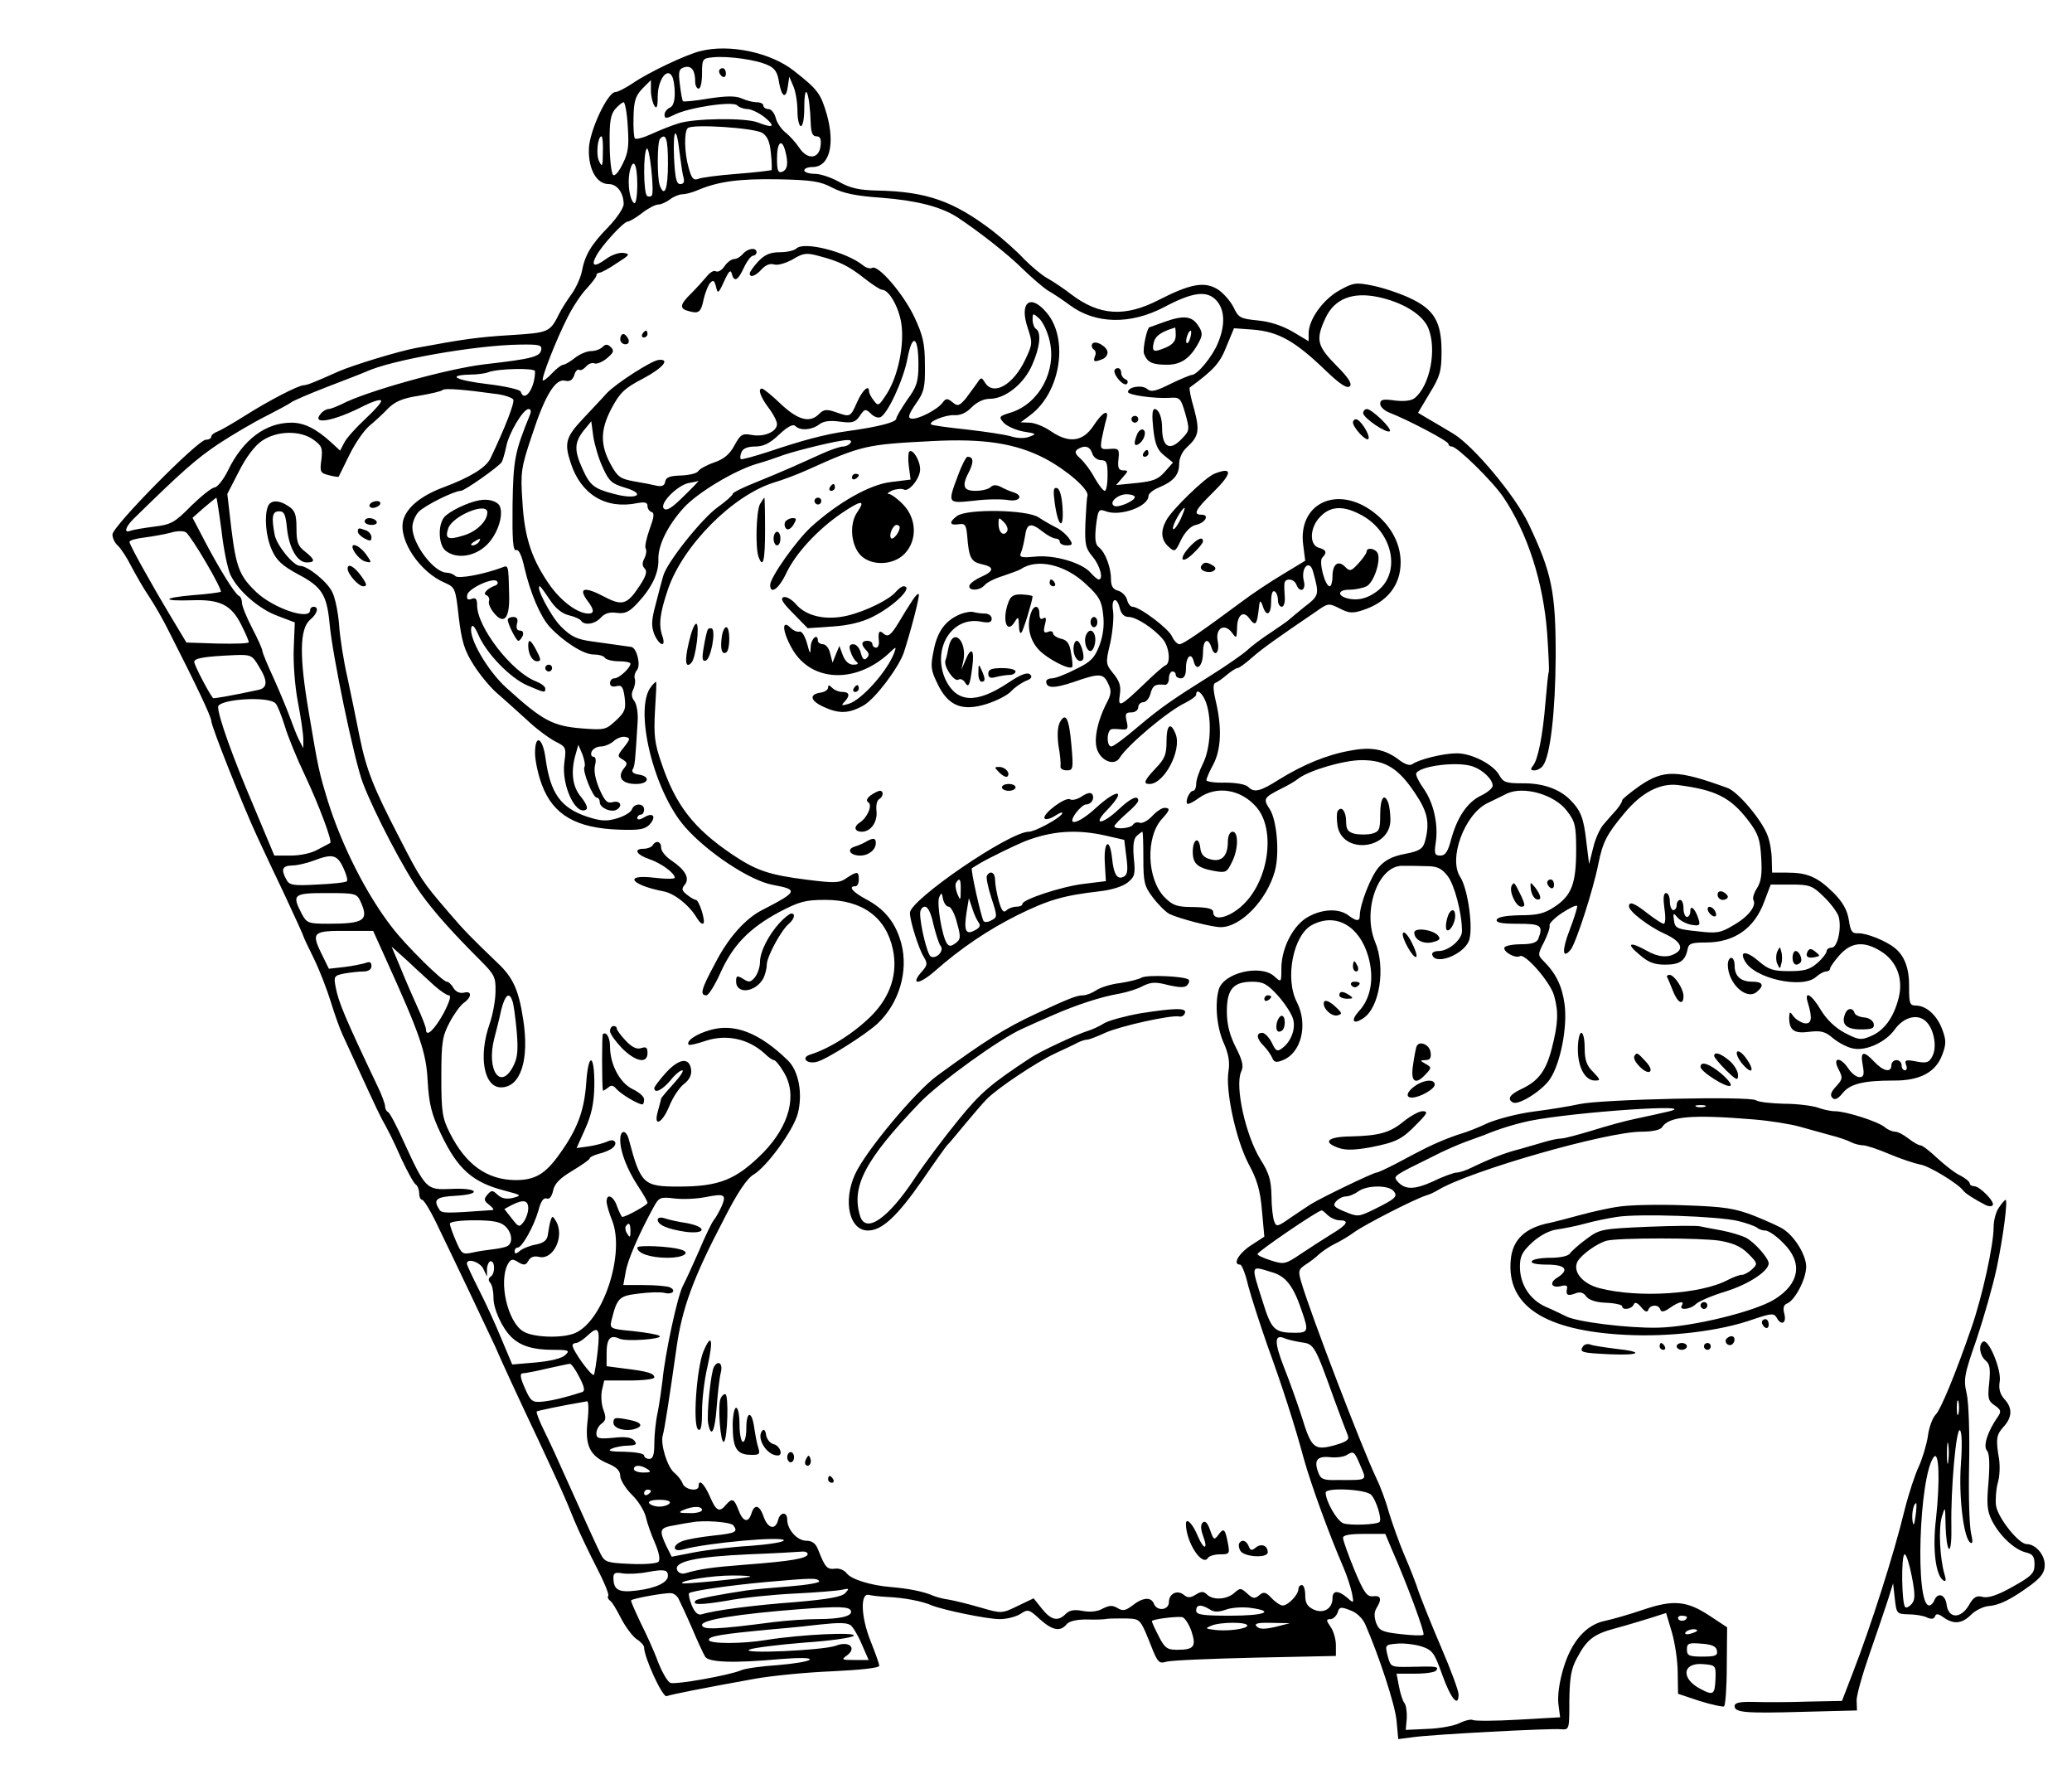 <svg xmlns="http://www.w3.org/2000/svg" version="1.0" width="810.667" height="696" viewBox="0 0 608 522"><path d="M205.5 15c-4.2 1-15.3 6.3-19.8 9.4-2.1 1.4-4.4 2.6-5.1 2.6-2.3 0-7.6 11.3-7.8 16.6-.2 5.9 2.2 10.4 5.8 10.4 2.5 0 4.4 2.6 4.4 5.9 0 1.1-2 4.1-4.5 6.7-5.1 5.2-6.9 8.3-7.8 13.2-.4 1.8-1.7 4.7-3 6.5-1.3 1.8-2.9 4.3-3.6 5.7-2.7 5.5-3.1 5.6-14.1 6.3-9.8.6-14 1.2-28 3.8-5.3 1-18.3 5-22.5 6.8-7.4 3.3-9.4 4.1-10.3 4.1-1.6 0-10.3 4.5-17.4 9-3.5 2.2-7.1 4.3-8 4.6-1 .4-1.8 1-1.8 1.5s-.7.9-1.6.9c-2.3 0-27.4 25.4-27.4 27.8 0 1.1.7 2.5 1.6 3.3.8.7 2.6 3.4 3.9 6 1.4 2.6 3.7 6.7 5.3 9 1.6 2.4 4.3 7.1 5.9 10.4 8 15.7 12.3 24.8 12.3 26 0 1.6 9.4 25.2 13.5 34 1.5 3.3 5.2 11.1 8.2 17.4 2.9 6.2 5.3 11.5 5.3 11.7 0 .2 1.4 3.2 3.1 6.6 1.7 3.5 3.9 9.2 5 12.8 1.1 3.6 2.6 7.8 3.4 9.5 5.9 12.9 10.7 23.3 11.5 24.7 2.1 3.8 3 5.5 5.9 12 1.7 3.6 3.5 6.9 4.1 7.3.5.3 1 1.5 1 2.6 0 1 .4 1.9.9 1.9.4 0 2.2 2.8 3.9 6.3 5.1 10.5 15.8 33 17.5 36.7 1.8 4.2 6.3 14 12.7 27.5 6.7 14.4 7.6 16.3 10.5 23.5 1.5 3.6 4.5 9.8 6.6 13.9 2.1 4 3.6 7.7 3.4 8.2-.3.4-.1 1 .4 1.4.6.3 2 2.6 3.3 5.2 1.3 2.5 3.3 5.2 4.5 6.1 1.3.8 2.3 1.9 2.3 2.5 0 2.9 5.4 14.7 6.6 14.3 1.3-.5 10.9-2.4 25.9-5.1 5-.9 15.2-1.9 22.8-2.2 8.4-.4 13.7-1 13.7-1.6 0-.6-1.2-3.9-2.6-7.4-2.8-7.1-3-14.1-.4-13.4.8.2 3.3.5 5.5.6 4.6.2 10.1 1.2 13 2.5 3.6 1.4 16.2 4 19.9 4 2 0 4.7-.7 6-1.5 2.2-1.5 2.6-1.4 5.7 1.5 3.7 3.3 6 3.8 7.9 1.5.7-.9 2.9-1.4 5.8-1.4 2.6.1 5.4 0 6.2-.2.8-.1 3.3-.1 5.5-.1 4.3.2 4-.2 7.9 9.6 1.4 3.3 1.9 3.7 3.8 3.1 1.3-.4 13-.9 26.1-1.2l23.7-.5v-3.2c0-1.7-.7-4.2-1.6-5.4-1.3-1.9-1.3-2.2 0-2.2.8 0 1.7-.9 2.1-1.9.5-1.7.9-1.8 3.7-.7 1.8.6 3.6 2.3 4.4 4.1 4 9.1 8.8 23.7 9.2 28.3l.5 5.4 4.6-.6c6-.8 39.9-2.6 43.1-2.3 2.5.2 2.5.1 2.5-8.3.1-6.7.5-9.4 2.2-12.5 2.9-5.5 4.9-7.1 11.3-8.8 3-.8 7.6-2.2 10.2-3l4.7-1.5 1.7 5.7c.9 3.1 1.7 8.4 1.7 11.8l.1 6.2 6.3 2.1c3.5 1.1 6.8 1.8 7.2 1.6.4-.3.8-5.6.8-11.9l.1-11.3-5-3.3c-6.8-4.5-10.7-4.9-19.8-1.8-4.1 1.4-9.1 2.8-11 3.2-5.5 1.1-9.8 5.9-12.2 13.8-1.3 4.3-1.8 8.3-1.5 10.7l.5 3.8-12.3.7c-6.8.4-12.8.4-13.3.1-.5-.3-2.3.1-3.9.9s-5.9 1.6-9.4 1.7l-6.4.3.3-3.4c.1-1.8-.2-3.9-.7-4.5-.5-.6-1.2-2.8-1.6-4.9l-.7-3.7h5.5c3.1 0 5.9-.4 6.2-1 .7-1.1.1-1.2-7.7-1-5.7.1-5.7.1-6.6-3.2-.8-3.2-.8-3.3 2.7-3.6 2-.2 5.2.2 7.2.8 3.3 1.1 3.8 1.9 6.1 8.3 2.5 7 4.8 9.8 4.8 5.8 0-1.1-2.3-7.3-5.1-13.8-2.8-6.5-5.7-13.8-6.6-16.3-.8-2.5-2.7-7.4-4.3-11-1.5-3.6-3.5-9.2-4.5-12.5-.9-3.3-2.6-7.8-3.7-10-3.9-8.1-19.2-47.9-22-57.5-.9-3.1-.8-3.6 1.3-5 1.3-.8 3.1-2.2 3.9-3 .9-.8 2.9-2.2 4.5-3 1.7-.8 4.4-2.4 6-3.6 3.1-2.2 17.5-9.6 21-10.7 1.1-.3 2.7-1.1 3.5-1.6 9.3-5.6 49.4-17.1 59.7-17.1 3.1 0 5.5-.5 6-1.3 2-3.2 8.7-3.8 26.8-2.3 5 .4 11 1.4 13.5 2.1 2.5.7 6.5 1.8 9 2.5 2.5.6 5.3 1.6 6.2 2.1 1 .5 2.6.9 3.5.9 1 0 4.5 1.2 7.8 2.6 3.3 1.4 7.3 2.7 8.8 3 2.6.3 11.4 5.7 12.8 7.7.6.8 3.2 2.5 6.7 4.3.7.3 1.6.4 1.9 0 .9-.8-3.7-5.6-5.4-5.6-.7 0-1.3-.4-1.3-.8 0-.5-1.2-1.5-2.7-2.3-1.6-.7-4.6-3.1-6.8-5.1-2.2-2.1-4.4-3.8-5-3.8-.5 0-2.1-.9-3.5-2s-3.1-2-3.9-2c-.8 0-2.2-.6-3-1.3-2-1.7-11.5-4.7-14.6-4.7-1.3 0-3.6-.5-5.2-1.1-1.5-.5-5.9-1.1-9.8-1.1-3.8-.1-7.5-.5-8.2-1-1.6-1.3-45.5-.3-51.8 1.1-2.7.6-8.8 1.6-13.5 2.2-4.7.6-10.7 2.2-13.5 3.4-2.7 1.3-6.1 2.6-7.5 3-1.4.4-4.1 1.4-6 2.2-3.5 1.5-4.4 1.9-13.4 6.7-2.7 1.4-5.3 2.6-5.7 2.6-.9 0-16.3 7.4-19.3 9.3-1.1.7-3.8 2.5-6 4-3.7 2.6-4.1 2.7-4.7 1-.4-1-.8-4.4-.8-7.5-.1-4.5-.7-6.7-3.2-10.6-4.4-7.1-7.6-21.6-5.7-25.8.8-1.6.4-3.3-1.6-7.2-1.8-3.6-2.6-6.7-2.6-10.5 0-6.5 1.9-8.7 7.5-8.7 3.2 0 4.4.7 7.6 4.2 2.1 2.4 4.1 5.5 4.4 7 .7 2.9-.8 6.6-3.4 8.4-1.3 1-1.8.7-2.9-1.7-.8-1.6-2.1-2.9-2.8-2.9-1.9 0-1.7 1.7.4 3.8 1 1 2.1 2.6 2.5 3.5.5 1.3 1.2 1.5 2.9.8 5.6-2 7.7-10.4 4.4-17-3.7-7-1.1-20 4.5-22.8 6.9-3.6 13.8.3 16.4 9.3 1.8 6.3.8 12.3-2.8 16.1-2.4 2.7-1.7 4 1.2 2.1 4.9-3 6.8-14.9 3.6-22.5-3.8-9.2.9-22.4 8-22.3 1.7 0 4.8 0 7 .1 3.2 0 4.5.6 6.3 2.9 2 2.6 4.2 10.9 4.2 16.2 0 2.4-3.9 5.8-6.8 5.8-1.4 0-2.2.5-1.9 1.2 1 3 9-.1 10.7-4.1 1.4-3.4-.2-15.2-2.5-18.8-3.6-5.4 1.3-18.5 8-21.7 2.2-1.1 4.8-2.3 5.7-2.8 4.9-2.3 14 .3 17.6 5.1 2.4 3.1 2.7 4.3 2.7 11.5 0 9.7-1.3 13.3-6.3 16.6-3 2-5 2.5-10.1 2.5-4.2.1-6.6.5-6.9 1.3-.3.9 1.5 1.2 6.2 1.2 6.8 0 7.5.5 6 4.4-.4 1.1-1.9 1.6-4.9 1.6-2.4 0-4.6.4-5 .9-.7 1.2 3.2 3.4 4.5 2.6 1.5-.9 8.9 7.6 10 11.5 1.4 4.9 1.2 8.3-.6 15.4-1.7 6.7-3.9 9.7-9 12.1-3.4 1.6-4.2 2.9-2.5 3.9 1.6 1 8.6-3.4 10.9-6.8 3.1-4.6 5.2-15.3 4.3-22-.7-5.3-2.5-9-6.1-12.6-1.8-1.8-1.8-2 .1-5.7 1-2 1.8-4.2 1.6-4.8-.2-.5 1.4-2.2 3.7-3.7 2.3-1.5 4.2-2.4 4.4-2 .1.4-.9 3.6-2.2 7-2.3 5.9-2.2 8.8.3 5.8 1.5-1.8 6.6-17.5 8.1-25.1 1.3-6.4 2.4-8.7 7.8-15.1 4.9-5.9 10.3-8.7 15.5-8.1 11.1 1.4 15.5 3.6 20.7 10.4 2.9 3.8 3.5 5.5 3.8 10.9.3 4.8 0 7-1.2 8.9-.9 1.4-1.4 3-1.1 3.5 1 1.7-1.4 4.9-5.8 7.4-3.8 2.3-4.9 2.5-10.7 1.8-5.9-.6-6.5-.9-6.8-3.2-.3-2.2-.2-2.3 1-.9.7.9 2.5 1.9 4.1 2.2 2.4.4 2.7.2 2.1-1.7-.9-2.9-2.4-4.4-2.4-2.3 0 .9-.4 1.7-1 1.7-.5 0-1-1.1-1-2.5s-.4-2.5-1-2.5c-.5 0-1 .7-1 1.5s-.4 1.5-1 1.5c-.5 0-1-1.1-1-2.5s-.5-2.5-1.1-2.5c-.8 0-.9 1.5-.5 4.5.4 2.6.3 4.5-.2 4.5s-2.6-1.4-4.7-3c-3.9-3.1-5.5-3.7-5.5-2.1 0 1.5 5.9 6 10.6 8.1 4.4 2 5.6 4.2 3.2 5.6-2.3 1.5-5.3 1.2-8.6-.7-5-2.8-6.2-2.2-2.2 1.1 2.6 2.3 4.4 3 7.6 3 4.3 0 5.9-1.1 6.6-4.5.3-1.7 1.1-2 5.3-2 8.4 0 14.3-4.1 17.2-12l1.9-5h5.9c5.5 0 6.3.3 9.6 3.5 2 1.9 4 4.6 4.4 5.8 1 3.4-.3 9.2-2 9.2-.8 0-1.5.5-1.5 1 0 .6-1.2 2.2-2.7 3.5-2.3 2-3.9 2.4-8.3 2.4-4.6 0-6-.4-8.9-2.9-3.6-3.1-5.8-3.1-4.1-.1 2.7 5.2 16.9 8.3 20.9 4.7 1-.9 2.3-1.6 2.9-1.6.7 0 1.2-.4 1.2-.8 0-.5 1.3-2.3 2.8-4 3.4-3.8 7.1-4.2 12-1.2 4.8 2.9 6.8 8.2 5.3 13.9-1.5 5.8-4.3 9.5-8.2 11.1-2.8 1.2-3.6 1.1-7.6-1-2.8-1.5-5.3-3.9-7-6.7-2.7-4.6-5-5.9-3.8-2.1 1.4 4.6 1.1 6.3-1 6-1-.2-2.5-1.1-3.2-2-1.1-1.6-1.2-1.5-1.3.3 0 3.8 1.5 4.8 5.9 4.2 3.4-.4 4.7-.1 7 1.9 1.6 1.3 4.2 2.7 5.9 3 3.8.8 9.6-1.9 12.2-5.6 2.6-3.6 6.6-4.7 9.1-2.4 2.4 2.2 3.4 7.6 1.9 10.3-.9 1.8-1.7 2.1-4.7 1.5-3.1-.6-3.5-.4-3 1 .4.9.2 1.6-.3 1.6-.6 0-1-.7-1-1.5s-.7-1.5-1.5-1.5-1.5.7-1.5 1.5c0 2.3-2.4 1.8-5-1-3.2-3.4-4.2-3.1-3.4 1 .5 2.8.3 3.5-1 3.5-.8 0-2.3-1.1-3.2-2.5-2.4-3.6-4.8-3.4-2.9.2 1.3 2.5 1.2 2.9-.7 5-1.5 1.6-1.9 2.6-1.1 3.4.7.7 1.6.3 3-1.4 2.1-2.7 6.1-3.7 14.8-3.7 7.8.1 12.5-2.4 14.4-7.5 1.2-3.1 1.2-4.3.1-7.3-1.5-4.2-4.6-7.1-7.7-7.2-1.9 0-2.1-.5-2.1-5.3.1-5.5-1.3-9.2-4.1-11.5-2.6-2.2-8.5-4.5-10.8-4.4-1.8.1-2.3-.5-2.8-4-.5-3-1.9-5.3-4.6-8-4.6-4.5-7.5-5.8-13.5-5.8H520l-.1-3.8c0-2-.5-5.2-1.2-7-1.6-4.5-8.6-12.8-11.7-14-14.8-5.4-18.7-5.5-25.8-.7-2.8 2-5.2 3.9-5.2 4.3 0 .5-.8 1.7-1.7 2.8-1 1.1-2.7 3-3.7 4.2-1.1 1.2-2.5 4.3-3.1 6.9l-1.2 4.8-.8-6.5c-.8-7.1-1.6-9.2-4.9-12.5-3.2-3.1-8-4.8-14-4.7-4.6 0-5.5-.3-6.6-2.3-1.7-3.2-8.1-6.5-12.5-6.5-4 0-11.2 1.8-13.1 3.2-.7.5-2.1 0-3.5-1-4.3-3.4-8.4-4.2-14.6-3-6.9 1.2-13.9 4.1-21 8.5-5.7 3.6-7.3 3.9-9.1 2.1-.7-.7-3.6-1.2-6.7-1.2-3 .1-5.5-.3-5.5-.7 0-.5.9-2.6 2-4.6 2.3-4.3 2.6-10.7.8-18.4-.9-3.8-.9-5.4-.1-5.6.6-.2 2.1-1.3 3.4-2.4 1.2-1 2.6-1.9 3-1.9.5 0 2.4-1.4 4.3-3.1 3.1-2.7 7.3-5.7 18.8-13.5 3.5-2.5 3.7-2.5 6.9-.9 2.7 1.4 3.8 1.5 6.8.5 7.1-2.3 11.1-7.3 11.1-14 0-6-3.3-11.6-9-15.5-10.4-7-21.1-1.4-19.6 10.3l.6 4.7-6.6 4c-3.7 2.2-9.1 5.8-12 8-11.6 8.6-17.2 12.5-18.3 12.5-.6 0-1.6-1-2.2-2.3-1-2.3-9.5-8.7-11.6-8.7-.6 0-1.3-.9-1.6-2.1-.3-1.1-1.5-2.3-2.6-2.6-1.5-.4-2.1-1.3-2.1-3.4 0-3.5-1.7-7.9-3.5-9.3-1.1-.8-1.3-2.4-.9-6.3.6-4.8.8-5.1 2.9-4.3 4.2 1.6 12.5-1.4 12.5-4.5 0-.7 1.4-1.8 3.1-2.5 4.3-1.8 5.9-3.7 5.9-6.9 0-1.6.9-3.6 2.1-4.7 3.7-3.4 4-4.9 2.3-11.4-1-3.3-1.5-6.1-1.3-6.3 7.1-5.2 8.9-7.2 10.8-12.1l2.2-5.3 5.5.4c7.6.6 12.5 3.4 21.6 12.2 4.1 3.9 6.1 5.2 6.9 4.4.7-.7-.4-2.5-4-6.1-5.6-5.7-6.1-7.5-3.2-13.8 2.6-5.7 7.9-7.8 15.3-6.3 7.3 1.5 13.2 5.1 14.9 9.1 2.6 6.3.5 17-4 20.6-1 .8-3.1 1-5.8.7-3.5-.5-4.3-.3-4.3 1 0 .8 1.2 2 2.8 2.6 5.4 2.1 17.2 8.3 17.2 9.1 0 .4.4.8 1 .8 1.6 0 11.9 10.1 15.1 14.8 7.1 10.5 11.8 25 12.9 40.1.4 5.8.6 10.8.5 11.1-.2.3-.6 4.3-1 9-.8 9.9-2.2 16.9-3.7 18.7-.8 1-.7 1.3.5 1.3.8 0 1.9-.6 2.4-1.3 2.2-2.7 3.7-15.8 3.8-32.2 0-18.9-1.1-24.4-8-38.9-3.9-8.2-16.2-22.9-22.1-26.4-2.2-1.3-5.3-3.2-7.1-4.2l-3.2-1.9 3.4-5.7c3.1-5 3.5-6.6 3.5-12.3 0-8.7-2.2-12.4-9.4-15.7-3-1.4-7.8-3-10.8-3.6-4.9-1-5.7-.9-9.8 1.4-4.7 2.6-9 8.5-9 12.6v2.3l-4.7-2.8c-3.1-1.8-6.8-3-10.3-3.3-5-.5-5.6-.8-7-3.8-.9-1.8-2.9-4.1-4.5-5.2-3.9-2.5-7.9-1.9-17.5 3-9.9 5.1-17.4 4.6-25.6-1.6-2.3-1.8-5.5-3.9-7.1-4.8-1.5-.8-4.5-3.3-6.7-5.5-2.1-2.3-6.4-6.1-9.5-8.5-11.3-8.6-19.2-11.4-33.6-11.7-5.3-.1-8-.7-11.2-2.5-2.3-1.3-5.5-2.4-7.2-2.4-1.7 0-3.1-.5-3.1-1 0-.6 1.1-1 2.4-1 5 0 6.7-6.6 4.2-15.5-1.8-6.1-2.6-7.2-9.6-12.7-6.8-5.4-19-8-27.5-5.8zm19.8 4.1c2.1.9 2.9 2.2 3.3 5.1.8 4.4 2.1 5 2.6 1l.4-2.7 1.2 2.8c.7 1.6 1.2 4.8 1.2 7.3 0 2.4.5 4.4 1 4.4.6 0 1-2.3 1-5.2 0-8.5 1.6-4.9 1.9 4.4.1 2.7.5 3.8 1.7 3.8 1.1 0 1.4.8 1.2 2.7-.4 4-3.9 4.3-6.3.6-1-1.5-2.9-3.6-4.1-4.5-1.2-1-2.5-2.9-2.8-4.3-.4-1.4-1.3-2.5-2.1-2.5s-1.5-.5-1.5-1c0-.6-.9-1-2-1-1 0-3-.5-4.3-1.1-1.8-.8-4.4-.8-9.7 0-4 .7-7.4 1-7.6.8-.2-.2-.6-2.4-.9-4.9-.5-3.9-.3-4.6 1.4-5.1 2.1-.5 3.1 1 3.1 4.4 0 1 .5 1.9 1 1.9.6 0 1-2 1-4.4 0-4.3.1-4.5 3.3-4.8 4.4-.4 12.6.7 16 2.3zM198 27.3c0 2.4-.5 4-1.5 4.3-.8.4-1.5 1.3-1.5 2 0 1.2.4 1.3 2.8.1 4.3-2.2 17.2-4.1 18.5-2.8.6.6 2 1.1 3.2 1.1 1.1.1 3.4 1.2 5 2.5 3.2 2.7 2.4 3.2-2.2 1.4-3.7-1.4-18.6-1.2-23.2.3-2 .6-5.5 2-7.9 3.1-2.4 1.1-4.6 1.7-4.9 1.3-.3-.3-.5-3.1-.4-6.3.1-4.7.6-6.2 2.6-8.3l2.5-2.5v3c0 1.7.5 3.7 1 4.5.7 1.1 1 .4 1-2.7 0-4.6 2.6-8.5 4.1-6.1.5.7.9 3 .9 5.1zM184.2 37c.4 5.7.2 7.8-1.5 11.1-1.1 2.3-2.3 3.7-2.8 3.2s-1-4.6-1-9.2c-.1-6.5.3-8.6 1.7-10.2.9-1 2-1.9 2.4-1.9.4 0 1 3.2 1.2 7zm39.5 2c1.5 1 2.2 2.6 2.5 5.9.3 2.5.3 4.8.2 5-.2.1-4.7.7-10.1 1.1-5.4.4-10.6 1.1-11.5 1.5-1.3.5-1.9-.2-2.7-3.2-1.3-4.4-1.4-10.6-.3-11.7 1.2-1.3 19.5-.1 21.9 1.4zm-24.3 5.7c.4 3.2.9 6.6 1.2 7.5.3 1.2 0 1.8-1 1.8-1.1 0-1.5-1.7-1.8-7.5-.4-8.9.7-10 1.6-1.8zm-22.5 0c0 4.1-.2 4.5-1.1 2.6-1-2-.4-7.3.7-7.3.3 0 .5 2.1.4 4.7zM196 48c0 7.5-1 10.1-2.4 6.4-.8-2.1-.8-12.9.1-13.7 1.7-1.8 2.3 0 2.3 7.3zm34.4-3.8c1 3.7.7 5.6-.9 6.2-1.2.4-1.5-.4-1.5-3.9 0-4.8 1.4-6 2.4-2.3zm-39.1 13.1c-.2.4-.9.5-1.4.2-1.1-.7-1.2-12.8-.1-13.9.8-.8 2.2 12.4 1.5 13.7zm-4.3-3.2c0 3.3-.4 5.8-.9 5.5-1.3-.8-2-5.6-1.4-8.9 1-4.8 2.3-2.9 2.3 3.4zm57.3 1c3.1 1.6 6.9 2.4 14.2 2.9 10.4.8 17.4 2.6 22.2 5.6 6 3.9 15 10.9 19.4 15.3 2.6 2.5 5.9 5.4 7.5 6.4 1.6.9 4.4 2.8 6.3 4.2 7.5 5.6 17.8 5.8 27.7.6 8.3-4.4 12.5-5 15.3-2 2.5 2.7 2.7 7.2.5 12.5-1.6 4-6.1 9.4-7.7 9.4-.4 0-3.3 1.2-6.2 2.6-4.4 2.2-5.7 2.5-6.9 1.5-1.5-1.3-5.6-.6-5.6.9 0 .9 7.8 2 12.5 1.7 2.7-.2 3 .2 4.3 4.6 1.3 4.7 1.3 5-.9 7.3-3.6 3.9-5.9 2.7-5.9-3.1 0-3.1-1-5.5-2.2-5.5-.7 0-.8 2-.4 5.7.5 4.6 1.2 6.3 3.2 7.9l2.6 2.1-2.4 2.7c-1.9 2.2-3.4 2.8-8.3 3.3l-6 .6 1.9-2.2c1.7-1.9 1.8-2.1.2-2.1-1.3 0-1.7-.7-1.4-3.3.3-3 .1-3.2-2.6-3-2.7.2-2.8 0-2.3-3 .4-1.8.9-4.3 1.3-5.6 1-3.3-1-2.4-3.8 1.9-3.1 4.6-7.1 5.1-12.3 1.6-2.1-1.5-5-2.6-6.4-2.6l-2.6-.1 2.8-2.1c8.9-6.6 11.4-22.4 4.8-30.1-4.8-5.7-8.1-3-5.5 4.6 1.4 4.2 1.4 4.7-.7 9.1-3.5 7.5-9.4 10.9-11.9 6.8-1-1.6-1.1-1.6-2.3.2-.7 1-2.2 3-3.3 4.5-1.9 2.2-2.4 2.4-3.9 1.1-1.5-1.2-1.9-1.2-2.9.1-1.5 2.1-7.4 5.1-9.2 4.7-1.1-.2-.8-1.2 1.3-4.3 2.5-3.5 2.8-4.9 2.7-11.5 0-6.2-.6-8.7-3.1-14-3.2-6.8-10.7-15.5-12.4-14.4-.6.3-1.8 0-2.7-.8-4.9-3.9-17.3-7.1-19.5-4.9-.6.6-2.8 1.1-4.9 1.1-2.8 0-4.4.7-6.3 2.7-1.4 1.5-2.5 3.1-2.5 3.5 0 1.4 1.7.8 3.5-1.2 1.2-1.3 2.5-1.8 3.7-1.4 1.1.3 3.4-.4 5.4-1.5 3.1-1.9 4.1-2 7.7-1 6.1 1.6 8.7 2.9 13.4 6.6 2.3 1.8 4.6 3.3 5.1 3.3 2.1 0 5 5.2 5.7 10 .9 6.3-1 15.3-4.2 20.4-2.4 3.7-2.6 3.9-3.9 2.1-.8-1-1.4-2.2-1.4-2.7 0-2.1-1.9-.4-3.5 3.2-2 4.5-2 4.4-6.3 2.9-2.6-.9-3.5-.8-4.8.5-2.7 2.8-6.2 1.9-11.3-2.9-2.6-2.5-5.1-4.5-5.5-4.5-1.3 0-.5 2.4 1.9 5.6 1.4 1.8 2.5 4 2.5 4.8 0 2.2-3.7 3.9-7.4 3.2-2.8-.5-3.3-.2-5.1 3.1-1.4 2.6-3.1 4-6 5-2.1.7-4.2 1.9-4.6 2.5-.4.7-2.7 1.2-5.1 1.3-3.2.1-4.4.5-4.6 1.8-.2 1.2-1 1.5-2.5 1.2-1.2-.3-4.2-.9-6.7-1.3-3.9-.7-4.8-1.3-6.7-4.8-3.2-5.8-3.2-10.2.1-16.5 2.5-4.7 3.8-6 9.4-8.9 5.8-3.1 8-5.8 4.4-5.4-2.2.3-12.3 6.8-15.1 9.7-1.4 1.6-4.5 4.8-6.8 7.3-5.3 5.6-5.8 7.3-3.8 13.3 3 9.2 10.3 13.6 19.5 11.7 2.2-.4 3-.2 3 .8 0 .8.5 1.6 1.2 1.8.9.3.7 1.6-.6 5.1-.9 2.6-1.5 5.1-1.1 5.7.3.5.1 1.8-.4 2.8-.7 1.3-.7 2.2.1 3 .8.8.4 2.2-1.6 5.2-3.5 5.3-5 5.8-10 3.2-6.2-3.3-8.1-2.8-5.1 1.2 1.9 2.5 1.9 3.6.2 3.6-3.1 0-7.8-3.4-11.2-8.1-5.4-7.6-7.6-14.1-8.2-24.7-.6-8.6-.4-10 2.8-19.5 3.8-11.7 6.9-16.8 9.8-16 1.3.3 2.1-.2 2.6-1.6.3-1.2 1-1.9 1.5-1.6.4.3 1.3-.2 2-1 .6-.7 1.7-1.2 2.4-.9.7.3 2.4-.4 3.7-1.5 1.9-1.6 2.2-2.2 1.2-3.2-1-1-1.6-1-2.5-.1-.7.7-2.2 1.2-3.4 1.2-1.2 0-3.3.9-4.7 2-1.4 1.1-2.9 2-3.4 2s-2 1.1-3.3 2.5c-1.3 1.4-2.5 2.3-2.7 2.1-.6-.5 4.1-12.4 7.3-18.6 1.5-3 4-6.8 5.6-8.4 1.5-1.7 2.8-3.3 2.8-3.8 0-.4.4-.8.9-.8s2.8-1.2 5.1-2.8c3.8-2.4 4-2.7 2-3-1.3-.2-3.6.6-5.2 1.8-3.4 2.5-4.5 2.1-2.8-1 1.6-3 8-10 9.2-10 .5 0 2.4-1.1 4.2-2.5 1.8-1.4 3.9-2.5 4.8-2.5.8 0 2.3-.7 3.4-1.5 1-.8 2.7-1.5 3.6-1.5.9 0 2.9-.5 4.5-1.2 6.1-2.6 12.3-3.4 23.6-3.2 10 .2 12.5.6 16 2.5zM308 100c2.1 8.8-3.1 18.4-11.3 21-3.6 1.1-3.7 1.3-2.2 3 .9 1 3.6 2.2 5.8 2.6 3.8.6 4 .7 1.8 1.5-1.4.6-3.6.5-5.5-.1-1.7-.5-7.6-1.4-13-2-5.5-.6-10.2-1.2-10.4-1.5-.8-.8 4.4-2.9 6.9-2.7 1.7.1 3.5-.7 5-2.3 1.5-1.5 3.5-2.5 5.3-2.5 4.6 0 10.1-4.4 12.5-10 2.3-5.2 2.7-9.5 1.1-10.5-.5-.3-1-1.6-1-2.7 0-2 .1-2 1.9-.4 1.1 1 2.5 3.9 3.1 6.6zm-38.5 6.9c0 5.1-.5 6.6-3.3 10.4-1.7 2.5-3.2 5-3.2 5.5 0 1.1-5.6 2.5-14.5 3.7-6.4.9-13.1 2.7-22.9 6-4.3 1.4-8 2.4-8.2 2.2-.3-.2-.2-1.2.2-2.1.4-1 1.8-1.6 3.9-1.6 2.5 0 4.4-.9 7.1-3.5 2.6-2.4 4.1-3.2 4.8-2.5 1.4 1.4 4.8 1.2 7-.5 1.3-1 3.2-1.2 6.1-.8 3.6.5 4.5.2 5.8-1.7 1.4-2.1 1.7-2.1 3.2-.7.8.9 2.1 1.4 2.8 1.1 2.1-.8 6.8-10.9 8-17.3 1.4-7.5 3.2-6.5 3.2 1.8zm-110.7-4.2c-.4 2-2.9 2.6-16.8 4.2-10.8 1.3-34.6 7.9-41.8 11.7-1.5.7-3.2 1.4-3.8 1.4-.6 0-1.7.6-2.3 1.4-2.9 3.4 3.9 2.2 12.8-2.4 2.4-1.2 4.6-1.9 4.9-1.5.4.3-1.7 2.7-4.5 5.3-2.8 2.6-5.7 5.8-6.3 7.1l-1.2 2.3-2.6-2.4c-4.5-4.1-8-5.8-11.7-5.8-7.6 0-14.2 5-18.6 14-1.3 2.7-3.1 4.9-3.9 5-.8 0-3.9 2.5-6.9 5.4-4.8 4.9-5.9 5.5-10.9 6.1-3 .4-6.1.9-6.9 1.2-2 .8-1.6-1 .9-3.5 14.4-14.1 18.3-17.5 24.8-21.9 4.1-2.7 10.4-6.4 14-8.2 3.5-1.8 6.9-3.6 7.5-4.1.5-.4 5.3-2.5 10.5-4.5s10.4-4 11.5-4.5c7.4-3.4 31.9-7.7 44.8-7.9 6-.1 6.8.1 6.5 1.6zm-1.8 6.2c0 5-3.1 9.4-4.2 6-.2-.6-4.5-1.6-9.6-2.2-9.3-1.1-12.4-2.6-5.4-2.8 2 0 4.5-.3 5.5-.7 2.8-1.1 13.7-1.3 13.7-.3zm-11.2 6.7c2.3.3 4.5 1.1 4.8 1.6.5.8-2.3 8.1-6.7 17.3-1.3 2.7-6.1 5.6-13.6 8.4-6.8 2.5-11 6-12 9.8-1.4 5.8 4.9 15.2 12.3 18.3 2.9 1.3 3.1 1.6 4 10 .9 7.2 1.6 9.7 4.4 14.1 1.9 3 5 6.7 7 8.4 1.9 1.6 5.7 5.1 8.5 7.6 2.7 2.6 6.5 5.4 8.4 6.4 3.2 1.6 3.3 1.8 2.7 6.2-.9 6.6 3.3 15.7 6.4 13.8.6-.4 0-1.8-1.5-3.7-2.6-3-3.1-7.6-1.5-12.8l.7-2.5 1.2 2.8c.6 1.6.9 3.3.6 3.7-.7 1.1 2.5 9 3.6 9 .5 0 .9.6.9 1.4 0 1.6 3.4 3.1 5 2.1 1.8-1.1 1-2.7-1.1-2.2-1.7.5-2.4-.2-4-3.8-1.2-2.8-1.7-5.4-1.3-7 .4-1.5.2-2.5-.5-2.5-.6 0-.8-.7-.5-1.5.4-.8 1.5-1.5 2.7-1.5 1.1 0 2.8-.7 3.8-1.6 1-.9 2.5-1.4 3.4-1.2 1.5.3 1.5.6-.4 3-2 2.5-2 2.7-.4 3.6 1.4.9 1.5 1.3.4 2.6-2.1 2.6-.6 4.6 3.5 4.6 3.9 0 4.4-2.3.6-2.8-1.3-.2-1.9-.8-1.6-1.4.7-1 .8-2.5 1.5-14 .2-2.7-.3-5.3-1-6.2-.8-1-.9-2.1-.3-3.3.5-1 .7-2.4.5-3.1-.3-.7 0-1.9.6-2.6 1.2-1.4 0-6.4-1.6-6.8-.8-.1-2.1-.3-11.4-1.6-4.6-.6-6.3-1.4-9.3-4.4-2.9-2.9-7.6-11.8-6.2-11.8.2 0 1.5 1.8 2.9 3.9 1.7 2.6 3.6 4.1 5.6 4.6 1.7.4 3.3 1.1 3.6 1.6 1 1.5 4.1 1 5.8-.9 1.2-1.3 2.6-1.7 4.7-1.4 2.4.3 3.6-.2 6.1-2.9 4.2-4.5 6.2-8.8 6.1-12.7-.2-4.1 2.7-10 7.4-15.2 4.1-4.5 14.8-10.9 21.4-12.9 2.5-.7 5.4-1.7 6.5-2.1 2.8-1.2 14.3-4.1 18.4-4.7 2.3-.4 3.2-.2 2.7.6-.4.6-1.4 1.1-2.2 1.1-.8 0-3.6.9-6.2 2.1-2.6 1.2-6.5 2.9-8.7 3.9-2.2 1-7 3-10.7 4.5-3.8 1.5-6.8 3-6.8 3.4 0 .4-2 2.2-4.4 3.9-4.8 3.5-15 16.3-16 20.2-.4 1.4-1.4 5.1-2.2 8.3-1.3 4.8-1.3 6.4-.4 8.8 1.5 3.4 3.5 4 2.4.6-1.2-3.3-.8-6.7 1.6-13.8 4.4-12.9 19.1-27.7 31.3-31.4 2.4-.7 6.6-2.3 9.3-3.5 16.4-7.4 17.5-7.6 37-8.6 15.3-.8 24.6.7 33.2 5.2 6.5 3.5 12.9 9.1 12.3 10.9-.2.5-.4 4.1-.6 8-.2 6.1 0 7.3 2.1 9.8 2.2 2.6 3.3 6.7 1.8 6.7-.4 0-1.4-.9-2.4-2-2.5-2.9-10.6-5.3-16.3-4.7-4.1.4-4.7.2-4.1-1.2.4-.9.9-3.1 1.2-4.9.5-3.7 1.7-4 5.2-1.2 1.4 1.1 3.1 2 3.8 2 .6 0 1.2.4 1.2 1 0 .5.9 1 2 1 1.7 0 1.9-.3.8-1.9-.7-1.1-2.4-2.6-3.8-3.3-1.4-.7-3.7-2-5.2-3-3.3-2.3-21.2-2.6-24-.4-2.4 1.8-2.2 2.8.5 2.4 1.9-.3 2.2.2 2.5 3.2.5 6.6 1.1 7.8 4.2 8.5 3.8.8 3.8 2 0 3.7-1.6.7-3.2 1.8-3.5 2.5-.6 1.7 2.9 1.7 4.4 0 .6-.8 3-2 5.3-2.7 2.4-.8 4.8-1.7 5.3-2 4.8-3.3 13.1-1.4 19.2 4.4 3.8 3.5 4.6 4.9 5 8.9.4 3.1 0 6.2-1.1 9.1-1.4 3.6-2.5 4.8-6.9 6.9-2.9 1.5-6 2.7-7 2.7-.9 0-1.7.4-1.7.9 0 2.1 2.3 2.1 8 .2 7.7-2.7 8.8-2.6 10.2.5 1 2 .9 3.1-.5 5.7-2.8 5.5-3.9 11.2-2.6 14 1.4 3.2 5 4.3 6.4 2.1 2.2-3.7 14.3-13.9 19.3-16.2 1.7-.9 3.2-1.9 3.2-2.4 0-2 1.9-.5 2.9 2.3 1.8 5.1 1.3 13.5-.9 17.9-1.1 2.2-2 4.8-2 6 0 1.1-.4 2-.9 2-1 0-2.4 3-1.7 3.8.3.2 1.8-.5 3.4-1.7 5.2-3.7 12.3-2.6 16.9 2.7 5.6 6.5 3.7 21.1-3.7 28.4-3.9 3.9-9 5.3-9 2.4 0-1-1.5-1.4-5.7-1.5-4.8 0-6.1-.4-8.5-2.8-5.3-5.3-5.7-17.8-.8-23.1 2.3-2.5 2.5-3.2.7-3.2-.8 0-2.4 1.1-3.6 2.4-1.3 1.4-2.9 2.2-3.6 2-.7-.3-1.6-.1-2 .5-.7 1.2-5.5 1.5-5.5.5 0-.4 1.6-2 3.5-3.7 1.9-1.6 3.5-3.3 3.5-3.8 0-1.8-2.2-.8-5.8 2.6-4.8 4.5-7.8 4.7-3.4.2 5.9-6.1 3.3-6.6-3.2-.7-5.1 4.7-8.9 5.7-5.9 1.5 1-1.3 2.3-2.5 3-2.5 1.5 0 2.6-1.7 1.8-3-.4-.6-1.5-.4-3 .6-1.3.9-2.9 1.3-3.5.9-1.4-.8-8.2 4.3-7.5 5.6.3.5 1.8.1 3.3-.9 1.4-.9 2.3-1.1 1.8-.4-.9 1.4-7.9 5.2-9.7 5.2-5.7 0-34.9 20-34.9 23.8 0 2.4 2.6 10.6 4.1 13 1.1 1.8 1 2.4-.4 4-3.8 4.2-1.2 4.3 3.6.1 7.6-6.7 15.6-12.1 24.2-16.4 9.3-4.6 13.7-5.8 24-7 3.6-.4 6.9-1.4 8.4-2.6 2.1-1.7 2.3-2.5 1.8-7.2-.3-3.7-.1-5.6.9-6.5.7-.6 1.4-1.2 1.6-1.2.2 0 .3 3.5.3 7.8 0 7.1.3 8.2 2.8 11.5 1.5 2 3.7 4.2 4.8 4.8 2.6 1.3 12.4 3.9 15.1 3.9 5.9 0 13.6-8 15.9-16.5 1.4-5.1.6-14.8-1.5-18.1-2-3-1.8-3.4 3.1-5.9 2.1-1 4.5-2.4 5.3-3.1 3.2-2.4 13.3-5.4 18.6-5.4 6.9 0 10.8 2.4 15.7 9.8 3.7 5.5 4.3 8.7 2.8 14.2-.6 2-1.6 2.7-5.8 3.5-3.7.7-5.9 1.8-7.8 4-2.3 2.7-5.5 10.9-5.5 14.2 0 1.7-1 1.6-3.4-.2-2.7-2-7.4-1.9-11.6.4-4.4 2.3-7.9 9-8 15 0 4.4 0 4.4-2.1 2.5-4-3.6-15-1-16.3 4-1.2 4.3-.5 11.2 1.5 15.6 1.4 3.2 1.8 5.5 1.4 8.2-1 5.7 2.2 20.3 5.9 27.3 2.5 4.6 3.4 7.7 3.9 13.6l.7 7.7-4 2.6c-3.6 2.4-5.4 5.6-3.1 5.6.5 0 1.6 2.8 2.4 6.3.9 3.4 3.5 11.4 5.7 17.7 4.3 11.8 8 23.3 10.6 33 2.2 7.8 7.4 22.1 11.6 31.8 1 2.3 2.1 5.7 2.5 7.5.6 3.1.6 3.2-1.4 1.4-2.6-2.2-4.3-2.2-4.3.2 0 3-2.6 4.6-5.5 3.3-1.9-.9-2.5-1.9-2.5-4.2 0-1.6-.4-3-1-3-.5 0-1 .5-1 1.2 0 1.6-3 4.8-4.6 4.8-.7 0-2.2-1-3.3-2.2-1.7-1.8-2.3-1.9-3.6-.8-1.3 1.1-1.9 1-3.5-.5-1.9-1.7-2.1-1.7-3.8-.2-2.2 2-6.3 2.2-8 .5-1-1-1.7-1-3.3 0-1.6 1-2.4 1-3.5.1-1.9-1.6-4.4-.4-4.4 2.1 0 2.4-3.5 2.8-4.4.5-.8-2.1-3.3-1.9-6.3.5-2 1.5-2.8 1.7-4.3.8-1.5-.9-2.4-.9-4.4.1-1.5.9-3.7 1.1-5.9.7-2.5-.5-3.9-.2-5 .9-2.3 2.3-4.3 1.8-7-1.6l-2.4-3-4.6 2.2c-4.7 2.3-4.8 2.3-11 .5-3.4-1-7.5-2-9.2-2.3-1.6-.2-3.9-.8-5-1.3-2.6-1.1-7-2-12-2.4-6.1-.5-11.8-2.3-13.1-4.1-.7-.9-2.2-1.5-3.4-1.3-2.3.3-2.9-.4-4.9-5.5-.7-1.9-1.8-2.7-3.5-2.7-2.7 0-5.6-3.3-5.6-6.2 0-2.4-2.1-2.3-2.7.2-.8 3-3 2.4-4.2-1-1.2-3.5-2.7-3.9-3.6-1-.9 2.9-2.5 2.5-3.8-1-1.3-3.4-1.9-3.6-3.7-1.5-1.9 2.3-2.9 1.8-4.7-2.5-1.7-3.8-3.3-5.3-3.3-3 0 1.7-4 1.1-4.7-.8-.3-.9-1.5-2.4-2.5-3.2-2-1.7-4.1-8.4-3.3-11 .5-1.7 1.9-10.7 4-25.5 1.6-11.6 4.9-20.6 13.8-37.6 4-7.9 6.9-12.2 8.8-13.3 3.9-2.3 11.7-13 13-17.9 1.5-5.8.3-12.5-2.9-15.6-8.4-8.2-15.8-11-22.9-8.9-4.2 1.2-7.1 3.3-6.2 4.3.3.2 2.4-.3 4.8-1.1 6.2-2.1 12.7-.7 17.5 3.7 1.1 1.1 2.3 1.9 2.7 1.9.4 0 1.7 1.5 2.8 3.4 4.2 6.7 1.8 15.8-6 23.8-7.9 7.9-12.8 9.9-24.8 9.9-10.3 0-11.1-.7-14.6-13.9-.8-2.9-2.5-2.8-2.5.2 0 3.5 2 8.6 5.1 13.4 1.6 2.4 2.9 4.6 2.9 5.1 0 .6-6.3 4.1-7.4 4.1-.2 0-.9-1.4-1.5-3-1-3.1-3.1-4.1-3.1-1.5 0 .8.7 3.3 1.6 5.5 3.9 9.7-2.6 29.6-10.9 33.1-3.8 1.6-12.5 1.3-15.3-.6-4.5-2.9-7.1-14.5-4.4-19.6.9-1.6 1.4-1.7 3.1-.6 1.7 1 2.2.9 3-.5.5-1 1.7-1.4 2.9-1.1 4.4 1.2 7.9-6.2 5-10.7-.8-1.3-1-1.3-1.4 0-.3.8-.6 2.6-.8 4-.2 1.8-1.1 2.6-3.5 3.1-1.8.3-4 1.2-4.8 1.9-1 .9-1.5.9-1.5.1 0-.6.4-1.1.9-1.1 1.3 0 4.8-6.3 6.1-10.9.7-2.7 1.5-3.8 2.4-3.5.8.3 1.5-.5 1.9-2.3.4-2 1.9-3.6 5.6-5.8 2.8-1.7 5.1-3.3 5.1-3.6 0-.4 1.2-1 2.7-1.4 1.6-.4 3.3-1.1 4-1.7 1.8-1.4.6-3-1.5-1.9-.9.4-3.3 1.1-5.4 1.4l-3.6.5 2.5-5.6c1.9-4.2 2.6-7.6 2.7-12.7.1-9.6-1.8-10-2.4-.5-.6 7.9-2.6 13.3-7.7 20.4-4.3 6.1-7.3 7.8-13.1 7.8-8.3-.1-14.5-4.5-19.2-13.8-2.2-4.4-2.5-6.1-2.5-16.4 0-10.2.3-12 2.4-16 1.3-2.5 3.2-5.1 4.2-5.8 2.4-1.7 2.4-3.6.1-3-1.2.3-2.4-.2-3.1-1.3-.6-1.1-1.5-1.9-2-1.9-1.2 0-12.1-10.7-16.1-16-7.4-9.5-14.7-23.9-18.8-37-2.6-8.6-2.8-9.4-5.6-26.1-2.8-16.4-2.7-24.4.4-27.1 2.1-1.7 2.7-3.8 1-3.8-.5 0-1 .4-1 1 0 3.1-10.7-.5-15.8-5.3-4.9-4.7-5.9-7.2-7.3-18.5l-1.2-10.3 3.4-6.6c2.1-4.2 4.7-7.6 6.8-9 4.4-3 11.2-3.1 15.1-.3 2.5 1.8 2.7 2.5 2.3 5.9-.5 3.5-.3 3.9 2.2 4.5 1.5.4 2.8.6 2.9.4.1-.2 1.5-3 3.1-6.3s4.2-7.1 5.8-8.5c1.7-1.4 4.2-3.7 5.6-5.2 2-2 4.3-3 9-3.7 3.5-.6 6.6-1.3 7-1.7.6-.6 6.6-.1 15.9 1.2zm9.7 6.1c-4.4 10.8-4.9 13-5.1 26.5-.1 10.3.1 13.5 1.1 13.2.7-.3 1.6 1.5 2.4 5.2 1.7 7.3 4.6 14.2 7.4 17.3 4 4.3 9.9 8.1 12.8 8.1 1.5 0 3.1.4 3.4 1 .3.5 2.2 1 4.1 1 1.9 0 3.4.3 3.4.7 0 1.2-3.3 4.3-4.7 4.3-.7 0-1.3.6-1.3 1.4 0 .9.7 1.2 1.9.9 1.5-.4 2 .2 2.4 3.4.4 3.3.1 4.2-2.6 6.7-2.9 2.7-3.3 2.8-9.9 2.3-8.7-.7-11.6-2.3-22.3-12-5.4-4.9-11-14.5-10.2-17.6.3-1.1 1-.3 2.1 2.2 2.4 5.5 9.4 12.7 14.4 14.8 5.1 2.2 5.2 2.2 5.2.9 0-.6-1.2-1.5-2.7-2.1-7.1-2.7-17.3-15.9-17.3-22.3 0-1.9-.4-2.4-1.6-1.9-1.2.4-1.5.1-1.3-1.2.4-1.9 7.6-5.2 8.7-4 .4.4.3.9-.3 1.2-2.5.9-4 2.5-2.8 2.9.7.3 1 1.1.8 1.7-.3.7.4 2.3 1.5 3.6 2.9 3.5 4.6 1.5 4.4-5.3-.2-8.9-.2-8.9-2.1-8.1-5.4 2-12.8 3.4-13.7 2.5-.6-.6-1.7-1-2.6-1-3.7-.1-10-8.4-10-13.3 0-1.5.9-3.6 1.9-4.6 1.9-1.9 10.4-6.1 12.3-6.1 1.1 0 10.9-6.9 12-8.4.3-.5.9-2.5 1.3-4.4.7-4 5-11.2 6.6-11.2.7 0 .8.7.4 1.7zm21.4 15.5c1.8 4 2.6 4.7 6.6 5.9 6.3 1.9 3.2 3.6-3.3 1.8-5.9-1.5-7.1-2.5-9.3-7.4-2.4-5.3-2.4-7.6.3-11.1l2.3-2.8.6 4.5c.4 2.5 1.6 6.6 2.8 9.1zm143.6-4.2c.3 1.1 1.5 2 2.6 2 1.6 0 1.9.7 1.9 4.5 0 2.5-.4 4.5-.8 4.5-.5 0-1.8-1.7-3-3.8-1.1-2.1-3-4.6-4.2-5.7-1.6-1.4-1.7-2-.8-2.7 2.1-1.3 3.6-.9 4.3 1.2zm-119.9 12.6c-3.4 3.4-5 4.4-5.8 3.6-1.4-1.4 3.9-6.8 7.3-7.5 1.3-.2 2.6-.5 2.8-.6.2 0-1.7 2-4.3 4.5zm132.4.2c0 1.2-5 3.3-6.1 2.6-1.6-1 1.1-3.4 3.7-3.4 1.3 0 2.4.4 2.4.8zm-268 9.9c.6 5.4 1.8 11.2 2.6 12.9 2.2 4.7 8.4 10.1 13.9 12.1l5 1.9-.3 7.4c-.2 4.2.3 11.2 1.2 15.9.9 4.6 1.6 9.5 1.6 11v2.6l-1.3-2.5c-.7-1.4-1.8-4.3-2.6-6.5s-2.9-7.3-4.7-11.3c-1.9-4.1-3.4-7.7-3.4-8.2 0-.5-1.3-3.5-3-6.7-1.6-3.1-3-6.5-3-7.4 0-1-.4-1.9-.9-2.1-1.1-.4-6-8.3-10.3-16.6l-3.3-6.3 3.4-3c1.9-1.6 3.5-2.9 3.6-2.9.1 0 .8 4.4 1.5 9.7zm333.5-5.1c10.3 4.8 13.1 17.8 5.1 23.2-2.3 1.6-4.5 2.2-6.7 2-4.3-.4-5.1-2.8-.9-2.8 1.7 0 4-.5 5-1 2.1-1.1 4.2-7.3 3.3-9.6-.6-1.5-3.3-2-3.3-.5 0 .4-1.1 2-2.4 3.4-2.1 2.3-2.5 2.4-3.9 1-2-2.1-3.7-.8-3.7 2.8 0 1.6-.4 2.9-.8 2.9-1.4 0-3.3-7.3-2.2-8.4 1.5-1.5 1.2-2.3-1-2.9-2.9-.8-2.7-6.1.5-9.2 2.8-2.9 6.3-3.2 11-.9zm-103 5.3c-1 1.6-2.5.3-2.5-2.2 0-2 .1-2 1.6-.5.9.9 1.3 2.1.9 2.7zm-235 9.2c2.6 4.4 4.5 8.2 4.3 8.5-.3.2-3.9.7-8.2 1-9.1.8-9.3 1.8-.2 1.5 8.2-.3 11.5 1.4 14.4 7.2 1.2 2.4 2.2 4.7 2.2 5.1 0 .4-4.1.5-9.2.4l-9.1-.3-4.5-7.5C43.8 170.3 38 159.8 38 159c0-.5 1.9-1 4.3-1.3 2.3-.3 5.8-.9 7.7-1.4 1.9-.6 4-.6 4.6-.1.6.4 3.3 4.4 5.9 8.9zm324.8 2.6c1.9 6.9 1.8 7-2.6 10.4-2.3 1.9-4.4 3.6-4.7 3.9-.3.3-2.5 1.8-5 3.5-2.5 1.6-5.7 4-7.2 5.4-1.5 1.3-6.1 4.5-10.1 7-11.8 7.4-15 9.6-22 15.5-3.6 3.1-7 5.6-7.6 5.6-1.5 0-1.4-5 .2-5.1.6-.1 2 0 3.1.1 1.5.1 1.7-.3 1.2-2.4-.5-2.2-.3-2.6 1.4-2.6 1.1 0 2-.7 2-1.5s.7-1.5 1.5-1.5 1.7-1.1 2.1-2.5c.6-2.4 1.4-2.9 4.2-2.6.6.1 1.2-.7 1.2-1.9 0-1.1.5-2 1-2 .6 0 1 .4 1 1 0 .5.7 1 1.5 1 1 0 1.5-1 1.5-2.9 0-3.6 1.6-4.9 2.3-2 .8 3.1 2.7 1.3 2.7-2.7 0-3.7 1.5-4.6 2.5-1.4 1 3.1 2.5 1.3 1.8-2-.7-3.7 2-5.3 4.2-2.4 1.3 1.8 1.4 1.7 1.5-1.3 0-3.8 1.8-5.3 3.5-3 1.8 2.5 2.3 2.1 2.8-2.1.3-3.2.5-3.4 1.2-1.5 1.1 3.5 2.5 2.7 2.5-1.3 0-2.1.4-3.3 1-2.9.6.3 1 1.5 1 2.6 0 1 .5 1.9 1.1 1.9.6 0 1-1.2.9-2.8-.1-1.5-.2-3.3-.1-4 .1-1.7 2.8-1.5 3.5.3 1 2.6 2.9 1.7 2.2-1-1-4 1.7-6.6 2.7-2.8zm-56.7 10.8c.4 1.6 1.3 2.5 2.6 2.5 2.2 0 7.3 3.3 10 6.5 1.9 2.2 2.4 7.1.8 7.7-.5.1-3.3 2.6-6.2 5.4-7.2 6.9-7.8 7.1-7.2 3.2.4-2.5-.1-4-1.9-6.2-2.3-2.8-2.3-3.1-.9-9 .7-3.4 1.1-7.6.8-9.4-.6-3.7 1.1-4.4 2-.7zM75.9 195.4c2.7 4.3 2.7 6.4-.1 7-7.9 1.7-13.1 2.6-13.3 2.4-1.4-1.8-5.5-9.7-5.5-10.6 0-1.1 2.8-1.6 11.7-2 4.9-.2 5.3 0 7.2 3.2zm5 11c.6.7 1.8 3.8 2.7 6.7.9 3 3.5 9.4 5.9 14.4 4.1 8.7 8.1 19.4 7.4 19.8-.2.1-1.8 1-3.6 1.9-1.8 1.1-5.2 1.8-8 1.8h-4.8l-6.2-14.8C68.2 221.9 64 210.1 64 207.4c0-2.3 15-3.3 16.9-1zm351.4 18.5c3 1.1 5.7 3.8 5.7 5.6 0 .7-1.5 2-3.4 2.9-4 1.9-7 6.3-8.8 12.9-.9 3.5-1.7 4.7-3.1 4.7-1.7 0-1.9-.5-1.4-3.8.8-5.3-.6-11.7-3.6-15.9-1.4-2-2.4-4-2.1-4.5 1.4-2.2 12.4-3.5 16.7-1.9zm-107.6 20.3 5.2 1.2.6 4.9c.5 3.7.4 5.2-.6 5.8-2 1.2-3.1-.4-3.6-5.5-.7-6.2-2.5-4.7-2.1 1.7l.3 5.2-6.5.8c-6.6.8-18 4.6-18 5.9 0 .5-.8.8-1.8.8s-2.3.5-2.9 1.1c-.8.8-1.4.1-2.2-2.7-.6-2.2-1.1-4.9-1.1-6.2 0-2.2-1.4-3-2.4-1.3-.3.5.3 3.4 1.3 6.5 1.8 5.5 1.8 5.7 0 6.6-1 .6-2 .6-2.3.2-.7-1.2-3.9-15.3-3.4-15.5.1-.1 1.2-.7 2.3-1.4 2.3-1.4 10.1-5.2 13-6.4 8.1-3.2 15.5-3.7 24.2-1.7zm-224 9.3c.9 1.9 1.4 3.7 1.1 4-.3.4-4.2.8-8.7 1-7.2.4-8.2.2-9.1-1.5-1.6-3-1.2-4 1.8-4.1 1.5 0 4.3-.7 6.2-1.4 5.5-2.1 6.9-1.8 8.7 2zm181.2 6.7c0 3.1-.1 3.1-1 1-.5-1.3-.7-2.8-.3-3.3 1-1.6 1.4-.9 1.3 2.3zm-176.1 3.3c2.5 5.5 1.1 6.5-9.5 6.5-5.9 0-6.3-.2-7.8-3-2.9-5.6-2.4-6 7.3-6 8.5 0 8.9.1 10 2.5zm172.6 1.5c.6 0 1.8 2.1 2.4 4.7 1.2 4.2 1.1 4.9-.4 6-1.4 1-1.9 1-2.6 0-1.4-2.2-3-11.8-2.2-13.5.6-1.4.8-1.4 1.1.5.3 1.3 1 2.3 1.7 2.3zm8.8 4.7c.6.8.3 1.5-1.1 2.2-2.7 1.5-3.3.2-2.5-5.1l.7-4.3 1 3c.5 1.7 1.4 3.5 1.9 4.2zm-13.3.5c.7 2.8 1.6 5.7 2.1 6.3 1.2 1.4-1.3 4-2.9 3.1-1-.6-3.1-9.2-3.1-12.6 0-1.1.6-2 1.4-2 .9 0 1.8 1.9 2.5 5.2zm-160.7 10.1c10.1 22.3 11.9 27.5 12.3 36 .4 6.6 1.1 9.5 3.9 15.4 4.9 10.3 9.3 14.2 18.7 16.6 4.9 1.3 5.1 1.4 2.5 2.1-2 .5-3.4.2-4.6-.9-1.5-1.4-1.8-1.4-3 0-1.1 1.3-1 1.8.6 3 1 .8 1.5 1.5.9 1.5-13.9 1-14.9 1-15.6-.2-1.9-2.9-.9-3.7 4.9-4 3.4-.2 5.5-.7 5.2-1.3-.3-.6-3.3-.9-6.7-.7-7.2.3-7.4.1-13.8-13.8-2.1-4.7-4.2-8.7-4.7-8.8-.4-.2-.8-.9-.8-1.6 0-.7-.9-3.2-2.1-5.7-9.8-20.6-11.6-25-12.4-29.3-.6-3.1-.5-3.4 2.5-4 1.8-.3 4.3-.6 5.6-.6 1.5 0 2.4-.6 2.4-1.6 0-1.1-.5-1.4-1.7-.9-1 .3-3.8.9-6.3 1.2l-4.5.5-2.3-4.7c-2.9-6-2.3-6.5 7.8-6.4h7.5l3.7 8.2zm14.3 7.9c1.7 1.5 3.6 2.8 4.2 2.8.8 0 .2 1.9-1.5 5.2-2.7 4.9-5.2 7.3-5.2 4.8 0-.6-1.1-3.5-2.4-6.3-1.3-2.9-3.6-8.1-5-11.6l-2.7-6.4 4.8 4.3c2.6 2.5 6.2 5.7 7.8 7.2zm372.8 35.5c-.7.2-1.9.2-2.5 0-.7-.3-.2-.5 1.2-.5s1.9.2 1.3.5zm-10.8 1.4c-2.2.5-6.5 1.5-9.5 2.1-3 .6-8.8 2.2-12.9 3.5-4 1.2-8.1 2.3-8.9 2.3-.9 0-2.9.4-4.6.9-1.7.5-5.1 1.5-7.6 2.2-4.4 1.1-8.7 2.8-14.3 5.5-1.6.8-3.5 1.4-4.3 1.4-.7 0-3.9 1.1-6.9 2.6-5.6 2.5-8.3 2.5-10.5-.1-1.2-1.5-1.2-1.5 10.2-7.1 3.4-1.8 7.9-3.7 9.8-4.4 1.9-.7 4.4-1.6 5.5-2 4.3-1.8 9.2-3.3 13.5-4.2 13.1-2.6 51.1-5.2 40.5-2.7zm-80.6 23.3c1.4 1.6.6 2.3-5.9 5.5-4.3 2.1-4.7 2.1-8.3.6-3.2-1.3-3.7-1.8-2.7-3 .7-.8 2-1.5 2.9-1.5 1 0 2.6-.7 3.7-1.5 2.4-1.8 8.8-1.9 10.3-.1zm-197.1 4.4c-.7 1.5-1.7 3.4-2.4 4.2-.6.8-2.6 4.9-4.3 9-1.8 4.1-3.9 8.7-4.7 10.2-1.6 2.9-5.3 20.2-6 27.8-.3 2.5-.9 6.7-1.4 9.3-.6 2.6-1 6.8-1 9.2 0 3.3-.4 4.5-1.5 4.5-.8 0-1.5-.5-1.5-1 0-.6-2.6-1-5.7-1.1-4.2 0-5.2-.3-3.8-.9 1.1-.5 3.3-.9 4.9-.9 2.3-.1 2.6-.4 1.7-1.5-.8-.9-2.6-1.2-6.1-.8-4.3.4-5 .2-5-1.3 0-1 .7-2.3 1.6-2.9 1.2-.9 1.3-1.7.5-3.9-.6-1.5-.8-4-.5-5.7l.7-3h7.3c4.1 0 7.4-.4 7.4-.9 0-1.2-2-1.8-8.7-2.6l-5.3-.7V397c0-4.3 1.1-5.5 3.7-4.3 2 1 13.3.1 11.8-.8-.5-.4-4.1-1-7.8-1.4-6.6-.6-6.8-.8-6.3-3 1.7-6.8 2.2-7.3 8-8 3.1-.4 6.5-.5 7.6-.2 2.4.6 3.6-.8 1.4-1.7-.9-.3-4.2-.6-7.5-.6h-6l.7-3.8c.5-3.4 3.8-11 8.1-18.9 1.7-3.1 2-3.2 6.3-2.7 2.5.3 6.5.1 9-.4 5.6-1.1 6.2-.8 4.8 2.6zm-56.8.7c0 1.2-.6 2.9-1.3 3.9-1.3 1.7-1.5 1.7-3.5-.9l-2.2-2.8 2.2-1.2c3.4-1.7 4.8-1.4 4.8 1zm234.6 2c.9.8 2.4 1.5 3.5 1.5 3 0 2.2 1.3-2.3 4-2.3 1.4-6.3 4-9 5.8-4.6 3.1-5 3.2-8.8 2-2.2-.7-4-1.5-4-1.9 0-.7 17.4-12.6 18.8-12.8.2-.1 1 .6 1.8 1.4zm-241.4 3.2c2 1.8 2.4 4.8.8 5.8-.6.4-2.5.8-4.3 1-1.8.2-4.5.6-6.2 1-2.8.6-3.1.3-4.7-3.4-1-2.3-1.8-4.6-1.8-5.1 0-.6 3.1-1 7.2-1 5.2 0 7.6.4 9 1.7zm36.8 1.5c0 1.8-.2 2-.9.8-.6-.8-.7-1.8-.5-2.2.9-1.4 1.4-.9 1.4 1.4zm-43.2 11 1.1 2.3v-2.3c.1-1.2.6-2.2 1.1-2.2 1.3 0 1.3 3.7 0 4.5-.7.5-.8 1.1-.1 1.9.5.6.9 2.5.9 4.1-.1 3.4 2.5 9.1 5.3 11.8 2.7 2.6 6.4 3.7 12.2 3.7 4.6 0 5 .2 3.6 1.5-1 1-4.3 1.8-8.6 2.2l-7 .6-3.2-7.6c-1.7-4.2-4.7-10.7-6.6-14.4-1.9-3.8-3.5-7.1-3.5-7.6 0-1.7 3.8-.5 4.8 1.5zm231.3 1c4.3 1.2 6.5 4.1 9.1 12 1.8 5.2 1.6 5.8-2.1 5.8-6.1 0-7-.8-9.6-9.2-3.5-11-3.6-10.5 2.6-8.6zm-197.7 23c-.4 3.5-.9 6.7-1.1 7.1-.5.9-6.3-7.1-6.3-8.6 0-.4.5-.7 1-.7.6 0 2-.9 3.2-2 3.4-3.2 3.9-2.4 3.2 4.2zm206.5-2.4c3.7.5 3.9.8 9.6 16.7 1.8 4.9 3.6 9.7 4 10.6.5 1.3-.4 1.9-3.9 2.9-5.9 1.6-6.8.9-9.6-8.3-1.3-4-3.6-10.5-5.2-14.5-2.9-7.4-2.9-9.9.1-8.6.9.4 3.1.9 5 1.2zM170 404c1.6 3.1 1.7 4.1.8 4.4-5.3 1.7-8.8 2.5-11.6 2.8-3 .3-3.5-.1-5.2-4-1.3-2.9-1.5-4.2-.7-4.3.7 0 3.9-.6 7.2-1.4 3.3-.7 6.3-1.4 6.7-1.4.4-.1 1.7 1.7 2.8 3.9zm2.4 13c-.8 7.1.7 10.2 6.1 12.4 2.4 1 3.5 2.1 3.5 3.6 0 1.1 1.5 3.6 3.4 5.5 1.9 1.8 3.7 4.8 4.1 6.5.4 1.8 1.6 5.2 2.7 7.7 1.2 2.8 1.6 4.9 1 5.5-.5.5-4.2.8-8.3.6-6.7-.3-7.4-.5-8.6-2.8-1.2-2.4-3.7-7.9-10.5-23-1.8-4.1-4.5-10-6-13s-2.5-5.6-2.3-5.9c.4-.3 7.2-1.7 14.8-3 .4 0 .5 2.6.1 5.9zm226.8 13c1.9 4.5 2.4 4.2-7.1 4.2-3.8.1-4.6-.3-5.3-2.3-1.3-3.5-.3-4.8 3.5-4.4 1.8.2 4-.1 4.8-.6 2.1-1.3 2.3-1.2 4.1 3.1zM190 431c1.2.8.9 1-1.2 1-1.6 0-2.8-.5-2.8-1 0-1.3 2-1.3 4 0zm1 6.4c0 .3-.4.8-1 1.1-.5.3-1 .1-1-.4 0-.6.5-1.1 1-1.1.6 0 1 .2 1 .4zm211.3 1.1c1.5 1.4 3.3 7.3 2.5 8-.8.8-8.6 1.1-10.6.4-1.9-.7-5.2-6.5-5.2-9 0-1.6 11.7-1 13.3.6zM196.5 441c-.3.5-1.7 1-3 1s-2.7-.5-3-1c-.4-.6.8-1 3-1s3.4.4 3 1zm9.5 2c0 .5-1.7 1-3.7.9-3.1 0-3.4-.2-1.8-.9 2.8-1.2 5.5-1.2 5.5 0zm9.2 4.5c1.4 1.9.8 2.3-5.9 3-3.7.4-7.7 1.1-9 1.6-3 1.1-3.1 3.3 0 2.5 7.2-2 29.7-4 29.7-2.7 0 .5-4.4 1.2-9.7 1.6-5.4.3-12.8 1.2-16.5 1.9l-6.7 1.3-1.6-3.2c-2.2-4.7-1.9-5.3 2.3-6 2-.4 4.4-.8 5.2-.9 3.4-.7 11.5-.1 12.2.9zm193.1 6.8c4.6 10.4 9.9 24.8 9.4 25.3-.3.3-3.3.2-6.7-.2-5.4-.6-6.3-1-7.2-3.3-.6-1.8-.6-3.1.1-4.3 1.7-2.7 1.3-3.8-1-3.5-1.8.2-2.7-1.1-5.5-7.8-1.8-4.4-3.3-8.6-3.3-9.3-.1-.8 1.8-1.2 6.2-1.2h6.2l1.8 4.3zM237 455.9c0 1.3-4.9 2.1-17.9 3.1-10.5.8-13.7 1.3-18.2 2.6-.9.2-1.9-.2-2.2-1-1-2.5 5.5-3.9 20.8-4.6 7.7-.3 14.8-.7 15.8-.8.9-.1 1.7.2 1.7.7zm-41 6.4c0 1.9-3.4 3.6-9 4.3-5.5.7-7-.1-7-3.8 0-1.4.6-1.6 2.8-1.2 1.5.2 4.7.1 7.2-.4 4.9-.9 6-.7 6 1.1zm24 .3c-2.7.6-19.5 2.2-19.8 1.9-.8-.8 8.8-2.3 14.8-2.3 3.6 0 5.8.2 5 .4zm20.4 1.3c.3.4-3.6 1.1-8.7 1.5-5 .4-10.8.9-12.7 1.2-7.4 1.1-14.3 2.4-14.8 2.9-1.4 1.4 1.3 1.4 9.1.1 4.7-.9 13.6-1.8 19.9-2.1 6.2-.3 12.4-.8 13.8-1.1 2.2-.5 2.3-.4 1 1-1.1 1.1-5.2 1.8-14.5 2.6-12.2.9-23.9 2.4-27.6 3.6-1.1.3-2-.5-2.9-2.6-.7-1.7-1-3.3-.8-3.6.8-.7 11.8-2.3 22.8-3.3 13.6-1.2 14.8-1.2 15.4-.2zm-41.3 5.1c.4.8 2.2 4.6 3.9 8.5 1.6 3.8 3.4 7.7 3.9 8.5 1 1.7 8.2 2 22.4.7 5.3-.4 8.6-.4 8.3.2-.4.5-4.5 1.2-9.4 1.6-4.8.3-9.6 1-10.7 1.5-3.5 1.5-19.3 4.3-20.8 3.7-.8-.3-2.4-3.1-3.6-6.1-1.1-3.1-3.5-8.3-5.2-11.7-1.6-3.4-2.9-6.3-2.7-6.4.5-.6 10.2-2.3 11.7-2.1.8 0 1.8.8 2.2 1.6zm50.6 3.6c.5 1.5-3 2.4-9.9 2.4-3.1 0-9 .4-13 .9-16.7 2.2-20.8 2.3-20.8.8 0-1.5 10.5-3.2 28.5-4.6 11.8-.9 14.8-.8 15.2.5zm105.2-.5c1.3.9 2.6.9 4.9.1 1.6-.6 4.9-.8 7.1-.5 7.5 1 4.2 2.3-5.9 2.3-8.2 0-10-.3-10-1.5 0-1.8 1.4-1.9 3.9-.4zm-5.3 6.4c1.5 4.6.8 5.5-4.3 5.5-2.8 0-3.6-.6-5.3-4-1.1-2.1-2-4.1-2-4.4 0-.5 6.4-1.4 8.8-1.2.8.1 2 1.9 2.8 4.1zm145.4-4.1c0 1.1-1.9 1.5-2.5.6-.3-.5.1-1 .9-1 .9 0 1.6.2 1.6.4zm-245.4 2.4c.6.4 2.1 2.8 3.2 5.4l2.1 4.8h-4.1c-3.9 0-4-.1-2.2-1.4 2.9-2.2.5-4.3-3.3-2.8-3.8 1.4-28.8 2.5-25.3 1.1 1.3-.5 8.5-1.4 15.9-2 7.5-.5 14-1.4 14.6-2 1.1-1.2-15.5-.4-25.5 1.2-7.1 1.2-17 1.2-17 0 0-1.1 3.5-1.7 18.5-3.1 6.1-.5 12.4-1.2 14-1.4 5.6-.6 8-.6 9.1.2zm116.4.1c0 1-6.3 1.8-10 1.2-2.3-.3-2.4-.4-.5-1.2 2.8-1.1 10.5-1.1 10.5 0zm8.2.4c-3.1.7-4.6.7-5.4-.1-.9-.9.1-1.2 4.3-1.1l5.4.1-4.3 1.1zm123.8 1.1c0 .2-.9.6-2 .9-1.1.3-1.8.1-1.4-.4.5-.9 3.4-1.3 3.4-.5zm5.8 5.8c.3 1.5-.4 1.8-4.2 1.8-4 0-4.6-.3-4.6-2.1s.5-2 4.2-1.7c3.1.2 4.4.8 4.6 2zm-.4 8.1c-.2 4.9-.6 5.2-4.4 3.2-5.8-3-5.4-7.8.7-7.3 3.7.3 3.8.4 3.7 4.1z"/><path d="M211 20.9c0 .6.5 1.3 1 1.6.6.3 1-.1 1-.9 0-.9-.4-1.6-1-1.6-.5 0-1 .4-1 .9zm7 53.6c-.7.8-1.8 1.5-2.6 1.5-.7 0-2 .9-2.8 2.1-.8 1.2-1.9 1.8-2.5 1.5-.6-.4-1.8.3-2.8 1.6-1 1.2-3 3.4-4.5 4.9-3.4 3.3-3.5 4.5-.6 5.2 2.9.8 3.5.3 4.3-3.6.4-1.7 1.2-3.8 1.8-4.6 1-1.1 1.3-.9 1.8 1 .5 2.2.7 2.1 2.4-1.6 1.3-2.9 1.9-3.5 2.2-2.3.7 2.7 1.8 2.2 3.6-1.7.9-1.9 2.1-3.5 2.7-3.5.5 0 1-.5 1-1 0-1.5-2.6-1.2-4 .5zm123.5 20c-2.2.8-4.1 1.5-4.2 1.5-.7.1-2.1 6.5-1.6 7.8 1 2.5 2.3 3.2 6.8 3.2 4.2 0 6.9-2 9.4-6.8 1-1.9 1-2.8-.4-4.8-1.8-2.7-4.2-3-10-.9zm3.5 3.9c0 1.7-.9 2.7-3 3.6-3.6 1.5-4.1 1.2-3.4-1.7.5-1.8 2.2-3 6.2-4.2.1-.1.2 1 .2 2.3zm4.3.6c-.3 1.2-.8 1.9-1.1 1.6-.5-.6.5-3.6 1.2-3.6.2 0 .2.9-.1 2zm-160.8-1c-.3.5-.1 1 .4 1 .6 0 1.1-.5 1.1-1 0-.6-.2-1-.4-1-.3 0-.8.4-1.1 1zm-6.5 1.5c0 .8.7 1.5 1.5 1.5.9 0 1.2-.6.9-1.5-.4-.8-1-1.5-1.5-1.5s-.9.7-.9 1.5zm138.5 1.4c-.3.5-.1 1.2.4 1.6.6.3.8 1.2.4 2-.6 1.7-.2 1.8 2.1.9.9-.3 1.6-1.2 1.6-2 0-1.7-3.7-3.8-4.5-2.5zm6.5 7.9c0 1.7 2.9 4.7 3.7 3.8.4-.5.2-1.1-.4-1.3-.7-.3-1.3-1.1-1.3-1.9 0-.8-.4-1.4-1-1.4-.5 0-1 .4-1 .8zm5 14.2c0 .5.5 1 1 1 .6 0 1-.5 1-1 0-.6-.4-1-1-1-.5 0-1 .4-1 1zm1.6 4.6c-1.1 2.7-.7 3.7.9 2.4 1.6-1.4 2-4 .6-4-.5 0-1.2.7-1.5 1.6zm1.9 5.4c-.3.5-.1 1 .4 1 .6 0 1.1-.5 1.1-1 0-.6-.2-1-.4-1-.3 0-.8.4-1.1 1zm-68.7-.5c-.3.3-.4 2.3-.1 4.4l.5 3.8-5.7.7c-6.2.7-15.4 5.9-23.4 13.1-4.4 4-12.1 14.9-12.1 17.1 0 3 2.6 1.1 4.7-3.4 2.8-5.9 9.2-12.8 16.2-17.6 5.8-3.9 7.2-4.1 4.7-.4-2.3 3.2-2 9 .5 12.2 2.9 3.7 9.9 3.7 13.4 0 3.7-3.9 3.5-10.2-.4-14.3-1.6-1.7-3.5-3.1-4.3-3.2-.7 0-.2-.4 1-1 1.3-.5 2.8-.6 3.4-.3 1.4.9 4.8-3.2 4.8-5.9 0-2.6-2.2-6.2-3.2-5.2zm-2.8 22.2c0 1.4-1.9 3.8-2.5 3.2-.8-.8.5-3.9 1.6-3.9.5 0 .9.3.9.7zm17.1-15.2c-3.1 8.3-3.1 8.2 4.7 7.4 3.7-.5 8.2-.5 10-.2 3.4.6 4.7-1.3 1.5-2.3-1-.3-2.6-1-3.7-1.6-1.2-.6-2.2-.6-2.9.1-.6.6-2.6 1.1-4.4 1.1-3.7 0-4.2-1.4-1.8-5.9 1.3-2.7 1.1-4.1-.6-4.1-.4 0-1.7 2.5-2.8 5.5zm-31.1.6c0 .5.5.7 1 .4.6-.3 1-.8 1-1.1 0-.2-.4-.4-1-.4-.5 0-1 .5-1 1.1zm-6.5 2.9c-.3.5-.1 1 .4 1 .6 0 1.1-.5 1.1-1 0-.6-.2-1-.4-1-.3 0-.8.4-1.1 1zm66 4.6c1 7.1 2.7 8.1 2.3 1.5-.2-3.4-.8-5.6-1.6-5.9-1.1-.3-1.2.6-.7 4.4zm-86.5.3c-1.1 2.1-1.4 12.9-.4 15.5 1.3 3.5 1.9 1.2 1.9-7.9 0-5.2-.1-9.5-.2-9.5s-.7.9-1.3 1.9zm16-.9c0 .5.5 1 1 1 .6 0 1-.5 1-1 0-.6-.4-1-1-1-.5 0-1 .4-1 1zm-160.4 1.6c-1.1 2.9-.6 8.9 1.2 12.8 1.4 3.1 3.1 4.6 7.7 7.1 6.9 3.6 8.4 6 9.2 14.3.8 9.3 7.2 39.9 9.7 46.7 3.4 9 12.4 26.1 17 32.5 4 5.6 9.4 11.6 17.6 19.8 4.1 4.1 4.5 4.9 4.4 9.1 0 2.5-.8 6.8-1.7 9.4-3.4 9.6-1.7 18.7 3.3 18.7 5.8 0 8.4-8.1 6.5-20.1-1.3-8.5-3-12.2-7.5-16.4-7.6-7.3-9.8-9.5-14.4-14.9-7.8-9.1-8.2-9.7-14.6-22.2-7.4-14.3-9.5-19.5-11.5-29.4-.8-4.1-2.4-11.8-3.5-17-1.2-5.2-2.3-12.3-2.5-15.8-.3-3.5-1.1-7.7-2-9.5-1.4-3-7.2-7.7-9.5-7.7-1.9 0-6.8-6-7.4-9.1-1-5.3-.7-6.9 1.3-6.9 1.5 0 1.9.9 2.3 4.9.6 5.8 3 10.1 5.8 10.1 2.6 0 2.5-.8-.5-3.2-2.1-1.6-2.5-2.8-2.5-6.8 0-3.9-.4-5.2-2.2-6.4-2.9-2-5.4-2-6.2 0zm71.7 144.9c.4.8.9 4.7 1.3 8.8.5 5.8.3 8-1 10.5-3.7 7.2-7.9 1.3-5.6-8 .6-2.3 1.6-6.2 2.1-8.6 1.1-4.3 2.3-5.3 3.2-2.7zM108.5 148c-.3.5.1 1 .9 1s1.8-.5 2.1-1c.3-.6-.1-1-.9-1s-1.8.4-2.1 1zm-1.5 5c0 .5.9 1 2.1 1 1.1 0 1.7-.5 1.4-1-.3-.6-1.3-1-2.1-1s-1.4.4-1.4 1zm123.4.1c-.3.6-.2 1.5.3 2s1.4 0 2.1-1.1c1-1.7 1-2-.2-2-.8 0-1.8.5-2.2 1.1zM105 156c0 .5.9 1.4 2 2 1.6.8 2 .8 2-.4 0-.7-.7-1.7-1.6-2-2.1-.8-2.4-.8-2.4.4zm122 2c0 1.1.5 2 1 2 .6 0 1-.9 1-2s-.4-2-1-2c-.5 0-1 .9-1 2zm-122.8 4.2c.9 1.3 2.3 2.5 3.3 2.6 1.6.4 1.6.2-.1-2.2-2.5-3.3-5.4-3.7-3.2-.4zm-2.2 4.6c0 1.6 3.2 5.2 4.6 5.2 1.2 0 1.1-.6-.6-3-2-2.8-4-3.9-4-2.2zm206 4.2c0 .5.5 1 1.1 1 .5 0 .7-.5.4-1-.3-.6-.8-1-1.1-1-.2 0-.4.4-.4 1zm-45.1 2.6c-1.9 2.3-8.8 5.7-14.2 7-6.3 1.5-12.1.2-15.1-3.3-1.2-1.4-2.9-2.4-3.7-2.1-1 .4-.2 1.7 2.9 4.8l4.2 4.3 7.3-.5c4.7-.3 8.7-1.3 11.7-2.8 6.4-3.2 12.3-9 9.1-9-.5 0-1.4.7-2.2 1.6z"/><path d="M267.7 176.2c-.8 1.2-2.7 4.2-4.1 6.6-2.2 3.6-3 4.1-4.2 3.2-1.4-1.3-1.8-.8-1.5 2.2.1 1-.3 1.8-.8 1.8-.6 0-1.1-.5-1.1-1 0-.6-.7-1-1.5-1-1.8 0-1.9 1.2-.3 2.8.9.9.9 1.5.1 2.3-.7.7-1.2.3-1.7-1.5-.3-1.4-1.3-2.6-2.2-2.6-1.1 0-1.4.6-.8 2.2.4 1.3 1.2 2.6 1.8 3 .6.5.3.8-1 .8s-2.4-1-3.1-2.8l-1-2.7-1 2.4-1 2.5-.7-2.7c-.3-1.5-1.3-2.7-2.1-2.7s-1.5-.5-1.5-1c0-2.4-2-.7-2.1 1.7-.1 2.5-.2 2.3-1.1-1-.6-2.1-1.5-3.6-2.2-3.4-.6.2-1.8-.3-2.6-1.1-2.8-2.8-2.4 1.3.6 6.4 5.6 9.5 18.5 10 28.2 1.1 2.2-2.1 2.3-2.1 1.6-.2-2 5.4-9.6 13.9-13.4 15-2 .6-2.3.5-1.2-.6 1.7-1.8 1.5-2.9-.6-2.9-1 0-2.3-.5-3-1.2-.9-.9-1.2-.9-1.2-.1 0 .7-1 1.3-2.2 1.5-3.4.5-3.1 2.3.7 4.1 4.7 2.2 7.6 2.1 12-.4 3.4-2 10.1-10.9 11.7-15.4 2-6.1 4.8-16.8 4.4-17.2-.2-.3-1.1.6-1.9 1.9zm28.2.5c-2 5.3-.4 9.7 2 5.5.9-1.4 1-1.2 1.1 1.2 0 1.6.3 2.6.7 2.2.6-.6 3.1-8.8 3.3-10.6 0-.3-1.4-.5-3.1-.6-2.4-.1-3.3.4-4 2.3zm6.7 2.9c-1.4 3.7-.6 8 2.2 11 2.4 2.6 8.9 6 9.8 5.1.2-.2.1-2-.3-4-.4-2.8-1.1-3.9-2.9-4.3-1.3-.3-2.4-1.1-2.4-1.6 0-.6-.7-.8-1.5-.4-1.2.4-1.4 0-.9-2.1.5-1.8.4-2.4-.5-1.9-.7.5-1.1 0-1.1-1.3 0-2.5-1.5-2.8-2.4-.5zm-20.6.5c-4.5 1.8-6.9 5-8 10.6-1 4.8-.9 5.8 1.1 9.9 3.1 6.5 7.2 8.2 14.5 5.9 2.8-.9 6-2.5 7.1-3.7 1-1.1 2.9-2.4 4.2-3 1.7-.6 2.1-1.2 1.4-1.9-.8-.8-2.7-.1-6.6 2.5-9.2 6.1-14.9 5.8-18.2-.9-4.2-9.1 1.8-18.9 10.5-17.1 2.2.4 3 .2 3-.9 0-.8-.9-1.5-1.9-1.5-1.1 0-2.5-.2-3.3-.4-.7-.3-2.4 0-3.8.5zm38 2.4c0 .8.5 1.5 1 1.5.6 0 1-.7 1-1.5s-.4-1.5-1-1.5c-.5 0-1 .7-1 1.5zm-117.9 6.1c-1.3 5.5-.9 7.7.8 5.8 1.3-1.3 2.5-11.4 1.4-11.4-.6 0-1.5 2.5-2.2 5.6zm5.6-3.9c-.3.5-.8 2.8-1.2 5.2-.6 3.4-.4 4.2.6 3.9 1.5-.5 3-8.6 1.8-9.4-.4-.2-1-.1-1.2.3zm4.1 2.1c-.5 3.5 0 5.4 1.3 4.6 1.2-.7 1.2-7.4 0-7.4-.5 0-1.1 1.3-1.3 2.8zm106.8-.3c-.6 1.7.2 4.5 1.4 4.5.4 0 1-.8 1.2-1.8.9-3.4-1.3-5.9-2.6-2.7z"/><path d="M278.4 189.7c-.3 1.6-.7 3.4-1 4.1-.5 1.8 2.6 6.3 3.8 5.6.6-.4 1.4 0 1.9.7 1.1 1.9 1.5 1.1 2.2-4.4.7-5.2-.3-6.2-2-2l-1.2 2.8.6-2.7c1.1-5.8-3-9.8-4.3-4.1zm36.6.7c0 2.4 1.6 4.3 2.7 3.2.8-.8-.6-5.6-1.7-5.6-.6 0-1 1.1-1 2.4zm-27.9 6.8c-.1 1.6.4 2.8.9 2.8 1.2 0 1.2-.8 0-3.5-.8-1.8-.9-1.7-.9.7zm2.9.4c0 1.2.6 1.5 2.3 1 1.2-.3 3-.6 4-.6.9 0 1.7-.5 1.7-1 0-.6-1.8-1-4-1-3 0-4 .4-4 1.6zm-98.9 3.8c-5.2 6.3.6 30.6 9.9 41.2 6.6 7.5 19.1 15.8 25.8 17 7.6 1.4 7.3 2-3.2 7.4-4.9 2.5-10 8.2-13.8 15.7-4.1 7.6-4.5 9.3-2.5 9.3.6 0 2.5-3 4.1-6.6 3.7-8.2 8.5-13.1 17.2-17.8 5.9-3.1 7.7-3.6 13.6-3.6 10.8 0 17.8 5.1 19.8 14.5 1.5 7.1-.7 13.8-6.2 19.4-5.1 5.1-12.3 9.7-18.1 11.5-2.8.9-.9 2.9 2 2.1 2.7-.6 14.5-8.1 17.9-11.3 6.2-5.9 9-15.2 6.9-23.3-1.6-6.1-4.8-10.1-10.2-13-4-2.1-5.6-3.9-3.3-3.9.6 0 1-.9 1-2 0-2.4-.4-2.5-3.6-.4-2.1 1.5-3.5 1.5-11.5.5-11.2-1.4-15-2.7-22-7.4-11.4-7.7-16.7-14.5-20.9-27.1-1.9-5.5-2.2-8-1.8-15.1.3-4.7.5-8.5.3-8.5-.1 0-.8.6-1.4 1.4zm59.4.6c-.3.5-.1 1 .4 1 .6 0 1.1-.5 1.1-1 0-.6-.2-1-.4-1-.3 0-.8.4-1.1 1zm60.5 9.9c-.7 1.4-.8 3.8-.4 6.9.5 2.6.7 5.3.6 5.9-.2.7.6 1.3 1.8 1.3 1.9 0 2-.4 1.4-7.3-.7-8.1-1.7-9.9-3.4-6.8zm31.3 5.6c0 3.8-.5 5.1-3.1 7.8-3.4 3.6-3.9 4.7-1.9 4.7 4.3 0 9.5-9.8 7.7-14.6-1.5-3.8-2.7-2.8-2.7 2.1zM157 220.9c0 2.2.9 6.4 2 9.3 3.3 8.9 10.1 12.8 22.8 13.2 5.9.2 7.5-.1 8.9-1.6 2-2.3.9-3.6-1.7-2-1.2.7-2 .8-2 .2 0-.5.5-1 1-1 .6 0 1-.7 1-1.5 0-1.9-2.9-2-3.6 0-.3.8-2.3 2-4.4 2.6-3 .9-4.7.8-8.7-.5-7.8-2.6-10.8-6.9-12.2-17-.8-6.2-3.1-7.5-3.1-1.7zm136.3 5.8c.9.9 1.9 1.4 2.3 1.1 1-1-.6-2.8-2.4-2.8-1.5 0-1.5.1.1 1.7zm.7 4.3c0 .5.9 1 2 1s2-.5 2-1c0-.6-.9-1-2-1s-2 .4-2 1zm-38.5 2.3c-1.2 1-1.4 1.6-.7 2.1 1.3.8-.3 4.5-2.5 5.9-1.9 1.2-1.6 2.7.6 2.7 2.6 0 4.6-2.8 4.3-6-.2-1.6.1-3.1.7-3.5 1.3-.7 1.5-2.5.3-2.5-.5 0-1.6.6-2.7 1.3zM405 239c0 4.5-.3 5-2.5 5.6-1.4.3-3.6.3-5 0-2-.5-2.5-1.3-2.5-3.6 0-3-1.4-4.8-2.5-3-.3.5-.3 2.5 0 4.4 1.6 8.4 15.5 6.8 15.5-1.9 0-1.8-.3-4-.6-4.9-1.2-3.2-2.4-1.5-2.4 3.4zm-44.7 7.9c0 4.2-1.8 6.1-5.1 5.2-2-.5-2.8-1.5-3-3.4-.4-3.5-2.2-2.5-2.2 1.2 0 3.5 1.4 4.7 6.2 5.6 3.4.6 3.8.5 5.2-2.4 2-3.7 2.1-9.1.3-9.1-.8 0-1.4 1.2-1.4 2.9zM254 247c-.8.5-2.3 1.1-3.3 1.4-2.4.8-1.2 2.6 1.7 2.6 2.5 0 4.6-1.7 4.6-3.7 0-1.5-.8-1.6-3-.3z"/><path d="M191.5 248c-.3.5-1.5 1-2.6 1-3.1 0-2.2 1.7 1.5 3 3.4 1.1 7.6 4.1 7.6 5.5 0 .4-2.7.4-6 0-9.2-1.1-7 2.1 2.7 4 3.3.6 7.8 4.3 9.9 8 .7 1.1 1.4 1.7 1.8 1.4.7-.7-1.3-6.9-2.2-6.9-.4 0-1.6-.7-2.6-1.5-1.5-1.2-1.7-1.7-.7-2.9 1.6-1.9.2-4.4-3.8-7.1-1.7-1.1-3.1-2.8-3.1-3.8 0-1.9-1.5-2.3-2.5-.7zm37.3 22.7c-3.3 3.6-5.8 8.5-5.8 11.6 0 1.3-.6 3.2-1.4 4.3-1.3 1.6-1.8 1.7-3.5.6-1.8-1.1-2.1-1-2.1.7 0 3.9 5.7 3.3 8-.9.5-1 1-2.8 1-4 0-2.3 4.2-10.1 6.5-12 1.6-1.4 2-3 .7-3-.5 0-2 1.2-3.4 2.7zM335 286.8c-.8.5-3.7 1.2-6.3 1.6-2.7.3-5.8 1.3-7 2.1-1.2.8-2.9 1.5-3.9 1.5-1.8 0-4.1.9-13.8 5.4-9 4.2-14.8 7.8-28.9 18.1-6.4 4.6-21.1 22.2-24.2 29-3.6 7.9-1.7 16.5 3.8 16.5 4.1 0 8.6-4.2 15.9-14.7 3.7-5.4 7-10 7.3-10.3.4-.3 2.6-3 5.1-6 2.5-3 5.4-6.4 6.5-7.5 3.1-3.2 14.5-10.8 20-13.4 2.8-1.3 5.8-2.7 6.7-3.2 1-.5 2.2-.9 2.8-.9.6 0 2.9-.9 5.3-2 4.4-2 19.4-5.3 21.7-4.8.7.2 1.5-.3 1.7-1 .6-1.6-2.9-1.5-13.2.1-4.4.8-9.2 2.1-10.5 2.9-1.4.9-3.6 1.9-5 2.3-2.9.9-13.7 5.9-16.4 7.7-12 7.9-14.8 10.3-21.4 18.4-4 4.9-9.8 12.6-12.8 17.1-7.8 11.8-14.3 16.3-16 11.1-2.7-8.7 1.4-16.5 17.5-33.3 5.8-6 23.5-18.8 30.1-21.7 1.9-.9 6-2.7 9-4 6.8-3 14.2-5.4 19.5-6.3 2.1-.4 5.2-1.3 6.8-2.2 2.4-1.2 3.8-1.3 7.5-.3 3.1.7 4.8.8 5.5.1.6-.6.8-1.3.5-1.7-1.1-1-12.2-1.5-13.8-.6zm-156 15.7c0 .8 1.6 3 3.5 5 4 4 7.5 4.7 7.5 1.4 0-1.6-.4-1.9-1.9-1.4-1.3.4-2.7-.3-4.5-2.2-1.4-1.5-2.6-3.1-2.6-3.5 0-.5-.4-.8-1-.8-.5 0-1 .7-1 1.5zm-2.1.9c-.3.3-.3 14.5 0 16.5.1.2.7-.2 1.5-.8 1-.9 1.6-.7 2.6.5 1.3 1.4 6.2 4.4 7.5 4.4.3 0 .5-.7.5-1.5s-1.5-2.1-3.4-3c-3.7-1.8-6.6-7.2-6.6-12.5 0-2.6-1.1-4.5-2.1-3.6zm18.6 11.2c-1.9 2.1-3.5 4.2-3.5 4.6 0 1.7 2.2.7 4.7-2.2 1.3-1.7 2.9-3 3.5-3 .6 0-.6 1.8-2.6 4s-3.6 4.1-3.6 4.3c0 .1-.4 1.7-.9 3.5-1.5 5 1.1 4 3.3-1.3 1-2.5 2.9-5.4 4.3-6.5 1.6-1.2 2.3-2.7 2.1-4.2-.5-3.7-3.5-3.3-7.3.8zm10.9 81.9c-2 4.9-3.2 21.9-1.5 22.9.8.5 1.1-1.1 1.1-5.4 0-3.4.7-9.3 1.6-13.1 1.8-8 1.2-10.1-1.2-4.4zm3.1 4.5c-.9 1.5-2.2 14-1.7 16.6.9 4.6 2 2.3 2.5-4.9.3-3.9.8-8.4 1.2-10 .7-2.6-.7-3.9-2-1.7zm1.9 9.4c-.8 2.2 0 13.1 1 12.6 1.1-.7 1.5-14 .4-14-.5 0-1.1.6-1.4 1.4zm3.6 7.7c0 6.6 1.1 8.6 5.1 8.7 2.8.1 3-.2 2.4-2.1-.4-1.2-.9-3.9-1.2-6-.7-4.9-2.3-4.8-2.3.3 0 2.2-.4 4-1 4-.5 0-1-2.3-1-5 0-2.8-.4-5-1-5-.5 0-1 2.3-1 5.1zm8.8 1.5c-2.1 2 1.1 7.4 4.4 7.4 1.7 0 .7-2.8-1.1-3.3-1.1-.2-2.1-1.5-2.3-2.7-.1-1.2-.6-1.8-1-1.4zm7.2 7.9c0 .8.5 1.5 1 1.5.6 0 1-.7 1-1.5s-.4-1.5-1-1.5c-.5 0-1 .7-1 1.5zm5.6.4c-.4.7-.5 1.5-.2 1.8.9.9 1.9-.4 1.4-1.8-.4-1.1-.6-1.1-1.2 0zm6.4 6.1c0 .5.5 1 1.1 1 .5 0 .7-.5.4-1-.3-.6-.8-1-1.1-1-.2 0-.4.4-.4 1zm105 13.1c0 5.3 4.8 12.7 6.5 9.9.3-.5 1.9-1 3.5-1 2.8 0 2.9-.2 2.3-3.3-.8-4.2-1.2-4.6-2.8-2.4-1.2 1.6-1.4 1.5-2.4-1.4-.8-2.2-1.5-2.9-2.2-2.2-.6.6-.6 1.9.1 3.8 1.6 4.2.3 4.4-1.5.2-1.5-3.7-3.5-5.7-3.5-3.6zm15.6 5.7c-.2.4-.1 1.4.4 2.2 1.1 1.8 8 2.2 8 .4 0-2-1.9-2.7-3.5-1.4-1.2 1-1.6.9-2.1-.4-.7-1.7-2-2.1-2.8-.8zm-223.1-306c-3.3.6-8.9 3.3-10.2 5-1.9 2.4-1.6 8.2.5 9.8 3.2 2.5 8.5 1.7 12-1.7 3.1-3 5-8.5 3.9-11.3-.6-1.5-3.3-2.4-6.2-1.8zm2.5 3.5c0 2.6-3.2 5.7-7 6.8-4.5 1.4-5.5 1-4.5-2 1.1-3.7 11.5-8 11.5-4.8zm-2.5 8.7c-.3.5-1.2 1-1.8 1-.7 0-.6-.4.3-1 1.9-1.2 2.3-1.2 1.5 0zm8.5 22.8c0 1.3 2.5 6.2 3.1 6.2.4 0 .9-.7 1.3-1.5.3-.9 0-1.5-.8-1.5-.9 0-1.2-.7-.9-2 .4-1.4 0-2-1.1-2-.9 0-1.6.4-1.6.8zm6 7.6c0 2.5 1.2 4.6 2.6 4.6 1.2 0 1.2-.5-.1-3-1.7-3.3-2.5-3.8-2.5-1.6zm5 6.6c0 .5.5 1 1 1 .6 0 1-.5 1-1 0-.6-.4-1-1-1-.5 0-1 .4-1 1zm33 161.8c0 1.6 2.9 2.8 8.3 3.6 6.1.7 6.1-1.5.1-2.6-2.1-.3-4.9-.9-6.1-1.3-1.4-.5-2.3-.3-2.3.3zm-6 8.2c0 1.7 3.9 3 8.9 3 4.6 0 7-1.5 3.9-2.4-3.1-1-12.8-1.4-12.8-.6zm-7 51.4c0 1.6 3.2 2.6 6 1.9 2.9-.8 2.4-2-1.1-2.7-4.4-.9-4.9-.8-4.9.8zm220-296.2c.1 1.5 7 6.1 7.8 5.3.8-.7-5.3-6.5-6.7-6.5-.6 0-1.1.6-1.1 1.2zm-3 2.7c0 1.5 3.8 5.6 4.5 4.9.8-.8-2.3-5.8-3.6-5.8-.5 0-.9.4-.9.9zM356.3 139c-2.7 1.1-12.5 10.6-14.1 13.7-1.7 3.1-1.5 5.7.7 7.7 1.8 1.6 2 1.6 3.7-2.1 1.2-2.3 2.8-4 4.3-4.3 2.8-.6 4.1-3 1.7-3-2.6 0-1.9-1.4 3.3-6.5 5.8-5.7 5.9-7.7.4-5.5zm-10 13.6c-1 1.9-1.9 3.1-2.1 2.5-.3-.9 2.6-6.1 3.4-6.1.2 0-.4 1.6-1.3 3.6zm2.9 7.7c-3.4 3.6-2.7 5.5.8 2.2 1.7-1.6 3-3.2 3-3.7 0-1.5-1.6-.8-3.8 1.5zm3.3 5.7c-.8 1.3 2 2.4 3.6 1.5.8-.6.7-1-.2-1.6-1.8-1.1-2.6-1.1-3.4.1zM454 258.9c0 .6.5 1.3 1 1.6.6.3 1-.1 1-.9 0-.9-.4-1.6-1-1.6-.5 0-1 .4-1 .9zm-10.4.9c-.9 1.6 1.2 6.2 2.8 6.2 1.2 0 1.2-.5-.1-3.3-2-4.1-2-4-2.7-2.9zm5.6 1.1c.2 1.4.9 2.6 1.6 2.9 1.7.5 1.5-1-.3-3.4-1.5-1.8-1.5-1.8-1.3.5zm54.8 1.6c0 .8.7 1.5 1.5 1.5s1.5-.4 1.5-.9-.7-1.1-1.5-1.5c-.9-.3-1.5 0-1.5.9zm-2.8 4.7c.2.6 1 1.4 1.6 1.6.7.2 1-.2.6-1.2-.7-1.8-2.8-2.2-2.2-.4zm-76.6 2.4c-.4 1.5-.4 2.9-.1 3.2.8.8 2.5-1.9 2.5-4.1 0-2.6-1.7-2-2.4.9zm-9.6 4c0 2.1 2.7 3.5 5.4 2.8 2-.5 2.4-.9 1.6-1.9-1.5-1.8-7-2.5-7-.9zm-3.3.1c-.7 1.1 3.1 7.8 3.9 7 .3-.3-.3-2.2-1.4-4.3-1-2-2.2-3.3-2.5-2.7zm109.8 5.5c-.4 1-.4 2.6 0 3.5.8 1.7.8 1.7 1.2 0 .3-.9.3-2.5 0-3.5-.4-1.6-.4-1.6-1.2 0zm9-.2c-.9 1.5-.1 2.3 2.1 1.8 1.5-.3 1.6-.4.1-1.6-1.1-.9-1.7-1-2.2-.2zm-4.5 2c0 1.9 1.1 2.6 2.3 1.4.8-.8-.3-3.4-1.4-3.4-.5 0-.9.9-.9 2zm-19 2c0 5.4 5.4 10.6 8.5 8 2.3-1.9 1.8-3-1.3-3-3.4 0-5.2-1.6-5.2-4.7 0-1.3-.4-2.3-1-2.3-.5 0-1 .9-1 2zm-110 .5c0 .8.4 1.5 1 1.5.5 0 .7-.7.4-1.5-.4-.8-.8-1.5-1-1.5-.2 0-.4.7-.4 1.5zm92.2 3.2c.3.5 1 2.3 1.7 4 1.4 3.6 3.1 4.4 3.1 1.5 0-2.1-2.7-6.2-4.1-6.2-.6 0-.9.3-.7.7zm-92.7 2.3c.4.6 1.1.8 1.6.5 1.4-.9 1.1-1.5-.7-1.5-.8 0-1.2.5-.9 1zm-3.5 3c0 .5 1 1 2.3 1 1.8 0 1.9-.2.7-1-1.9-1.3-3-1.3-3 0zm-22 1.1c0 .5.5.7 1 .4.6-.3 1-.8 1-1.1 0-.2-.4-.4-1-.4-.5 0-1 .5-1 1.1zm17.6.7c-.9 1.5 1.9 4.5 3.8 4.1 1.6-.4 1.5-.7-.7-2.7-1.4-1.3-2.7-1.9-3.1-1.4zm152.8 3.7c-1.2 3 .4 4.5 4.6 4.5 3.3 0 4.1-.3 3.8-1.7-.2-.9-1.4-1.7-2.7-1.8-1.4-.1-2.7-.7-2.9-1.3-.5-1.7-2.2-1.5-2.8.3zm-166.7 2.4c-.5 2.2.1 3.3 1.4 2.5 1.2-.7 1.2-4.4 0-4.4-.5 0-1.1.9-1.4 1.9zm88.3 7.9c0 5.3 2.1 9.2 5 9.2 1.7 0 1.7-.2-.5-2.5-1.9-1.8-2.5-3.5-2.5-7 0-2.5-.4-4.5-1-4.5-.5 0-1 2.1-1 4.8zm-47.4-.6c-.2.7-.7 3.2-1 5.5-.7 4.8.8 5.7 3.8 2.4 1.7-1.8 1.7-2-.1-3-1.7-1-1.7-1 0-1.1 1.3 0 1.7-.6 1.5-2.2-.3-2.5-3.6-3.7-4.2-1.6zm94.1 1.4c-.3.5.3 1.9 1.3 3.2 3.2 3.9 4.2 2.4 1.1-1.7-1-1.3-2.1-2-2.4-1.5zm-30.1 1.2c-.8 1.3 3.3 5.4 4.5 4.6.6-.4.1-1.6-1.2-3-2.5-2.7-2.6-2.7-3.3-1.6zm23.4 0c0 .4 1.6 2.3 3.5 4.2 3.1 3 3.5 3.1 3.5 1.4 0-1.1-1.1-3-2.5-4.2-2.6-2.2-4.5-2.8-4.5-1.4zm-4 3.2c0 1.4 7.9 6.4 8.8 5.5.4-.4-.9-2-2.8-3.6-3.5-2.9-6-3.7-6-1.9zm-83.8 5.6c-2.4 1.7-2.9 3.4-.9 3.4 2.3 0 6.7-2.5 6.7-3.8 0-1.7-3.1-1.5-5.8.4zm-3.2 10.3c-4.1 3.4-7.2 4.3-15.8 4.5-6.7.1-8.3 1.7-3.3 3.4 2 .7 4.8.6 9.2-.2 7.6-1.5 9.3-2.3 13.8-7 3-3 3.2-3.6 1.5-3.6-1 0-3.5 1.4-5.4 2.9zm174.6 25.3c-.9 1.2-1.6 3.8-1.6 5.8 0 5.2-3.3 20.3-6.5 29.5-4.7 13.6-9 24-10.5 25.5-.9.9-2 3.8-2.3 6.4-.4 2.5-1.6 6.5-2.6 8.7-1.1 2.3-3 8-4.2 12.8-3.2 13.2-9.9 34.1-15.2 47.8l-3.2 8.3-10 .2c-5.5.2-12.6.2-15.7.1-4.2-.1-5.8.2-5.8 1.2 0 1.9 2.9 2.2 20.2 1.7l15.7-.4-.1-2.8c-.1-1.5 1.7-7.8 3.9-14.1s4.6-13.4 5.4-15.9l1.4-4.5.5 4.5c.5 4.4.6 4.5 4 4.6 1.9 0 4.4.4 5.4.9 1.3.6 2.1.5 2.4-.3.3-.9 1-.8 2.5.3 3 2.1 5.4 1.9 8.1-.8 1.2-1.2 3.4-2.3 4.9-2.5 3.3-.2 6.7-1.9 12.5-6.1 3.2-2.4 4.2-3.8 4.2-6 0-3-2.7-6.1-5.3-6.1-2.3 0-8.4-7.6-9-11.3-.2-1.7 0-4.7.5-6.6.6-1.9.7-5 .4-7-1-5.9-.8-7.2 1.3-9.5 2.6-2.8 2.7-5.6.2-8.2-1.2-1.4-1.7-3-1.3-5.2.5-3.4-3.3-12.6-4.9-11.6-1.4.9-1 4 .7 5.5 1.3 1 1.5 2.5 1.1 6.6-.5 4.5-.3 5.3 1.6 6.6 1.9 1.3 2 1.8.9 3.4-3 4.3-4.3 8.5-3.2 9.8.8.9.9 3.9.5 9.3-.6 6.5-.4 8.5 1 11.3 2.3 4.5 6.5 8.4 9.8 9.3 2.2.5 2.7 1.2 2.7 3.6 0 2.5-.8 3.4-6.4 6.5-4.4 2.5-7.2 3.4-8.8 3-1.8-.5-2.7 0-4.1 2.5-2.4 4-6 3.9-6.5-.3-.4-2.9-2.6-3.7-3.6-1.2-.3.8-1 1.5-1.5 1.5-4.2 0-3-37.6 1.3-43.5 1.6-2.2 1.9 6.8.7 18-1.1 9-.1 16.8 2.2 18.2.7.4.8-.2.3-1.8-1.4-4.7-1.8-13.5-.8-16.9 1-3.3 1-3.2 1.1 2.7.1 3.4.5 6.4 1 6.7.5.3.8-2.7.7-6.7-.2-10.9 1.4-28.8 2.5-28.1.6.4.7 4.3.3 9.9-.7 9.5.8 21.9 2.8 23.1.7.4.7-.5.2-2.7-.5-1.9-.8-10.8-.6-19.9.2-9.1-.1-18.6-.7-21.1-1-4.3-.7-5.7 2.9-16 2.1-6.3 4.8-15.7 5.9-20.9 2-9.6 3.3-20 2.6-20-.2 0-1.1 1-1.9 2.2zm-11.9 60.5c-.3 1-.5.2-.5-1.7s.2-2.7.5-1.8c.2 1 .2 2.6 0 3.5zm-3 14c-.2 1.6-.4.5-.4-2.2 0-2.8.2-4 .4-2.8.2 1.3.2 3.5 0 5zm-9.6 16c-.4 2.8-.6 3.2-.9 1.5-.3-2.2.3-5.2 1.1-5.2.1 0 .1 1.7-.2 3.7zm-1.1 17.8c1 5.2 1 6.8 0 8-.7.8-1.5 1.3-1.9 1-1.1-.6-1.3-15.5-.2-15.5.5 0 1.4 2.9 2.1 6.5zM475 354c-3 .4-8.2 1.6-11.5 2.5-3.3.9-7.1 1.9-8.5 2.2-7.4 1.4-11.2 4.9-11.7 11-1.2 13.4 10 20.7 33.6 21.9 13 .7 28-1.1 37.7-4.6 5.1-1.7 5.9-1.8 6.7-.5 1.3 2.5 3 1.8 2.3-1-.5-1.8-.2-2.7.8-3.1 2.3-.9 5.6-7.2 5.6-10.8 0-3.3-3.3-8.8-6.7-11-1-.7-4.8-2.4-8.5-3.9-5.7-2.2-8.6-2.7-20.5-3.1-7.6-.3-16.3-.1-19.3.4zm35 4.2c2.5.6 4.9 1.5 5.5 1.9.5.5 1.6.9 2.5.9.9 0 3.3 1.6 5.3 3.7 5.8 5.7 4.8 11.9-2.6 16.5-5.8 3.6-24.3 8.1-34.2 8.3-8.6.2-24.1-1.7-27.1-3.4-1.1-.5-3.6-1.8-5.8-2.7-4.7-2.1-7.6-6.6-7.6-11.8 0-3.1.7-4.4 3.6-7.1 2.2-2 5-3.5 7.2-3.8 2.1-.3 5.7-1 8.2-1.7 2.5-.7 6.8-1.6 9.5-2 6.4-1 29.6-.2 35.5 1.2z"/><path d="M483.5 359.9c-13.6.6-14.1.7-18 3.6-2.2 1.6-4.4 3.6-4.8 4.2-.5.8-2.9 1.3-5.7 1.3-2.7 0-5.2.4-5.5 1-.4.6 1.3 1 4.4 1 5.5 0 6.7 1.5 3.1 3.8-2.5 1.5-1.8 3.2 1.1 2.5 1.4-.4 2-.1 1.7.8-.4 1.9.3 2.2 2.6 1.3 1.3-.5 2.3-.2 3.1 1 .8 1 2.9 1.7 5.9 1.8 2.5.1 4.6.6 4.6 1 0 1.3 2.8.9 3.4-.5.3-.8 1-.6 2.2.8 1.1 1.4 1.8 1.6 2.1.7.6-1.5 3-1.6 3.5 0 .3.8 1.1.7 2.8-.5 2.7-1.9 4.4-2.2 3.5-.7-1 1.5 2.5 1.2 4.1-.4.8-.8 4.7-2.5 8.7-3.7 6.8-2.1 12.7-6 12.7-8.3-.1-1.6-4.2-6.2-6.7-7.5-1.2-.6-4.4-1.6-7-2.1-2.7-.5-5.5-1-6.3-1.2-.8-.3-7.8-.2-15.5.1zm21.2 4.1c3.9.7 6.2 1.7 8.3 3.8 2.8 2.8 2.8 3 1.1 4.6-1 .9-2.3 1.6-3 1.6-.7 0-2.5.7-3.9 1.4-7.8 4.3-26.5 5.5-37.9 2.5-5-1.3-7.9-4.9-6.4-7.8 1.2-2.1 5.7-5.3 8.5-6.1 3.4-.9 27.6-.9 33.3 0z"/><path d="M499 383c0 .5.5 1 1 1 .6 0 1-.5 1-1 0-.6-.4-1-1-1-.5 0-1 .4-1 1zm18 4.9c0 .6.5 1.3 1 1.6.6.3 1-.1 1-.9 0-.9-.4-1.6-1-1.6-.5 0-1 .4-1 .9zm-10.5 5c-.6 1.1.9 2.3 1.9 1.4.9-.9.7-2.3-.3-2.3-.6 0-1.2.4-1.6.9zm-42 2.1c-1.1 1.7-.5 1.9 7.8 2.3 9 .4 10.4-.7 1.9-1.6-3.2-.4-6.6-.9-7.4-1.2-.9-.4-1.9-.1-2.3.5zm22.5 0c0 .5.5 1 1.1 1 .5 0 .7-.5.4-1-.3-.6-.8-1-1.1-1-.2 0-.4.4-.4 1zm5 0c0 .5.7 1 1.5 1s1.5-.5 1.5-1c0-.6-.7-1-1.5-1s-1.5.4-1.5 1zm8 0c0 .5.5 1 1 1 .6 0 1-.5 1-1 0-.6-.4-1-1-1-.5 0-1 .4-1 1z"/></svg>
